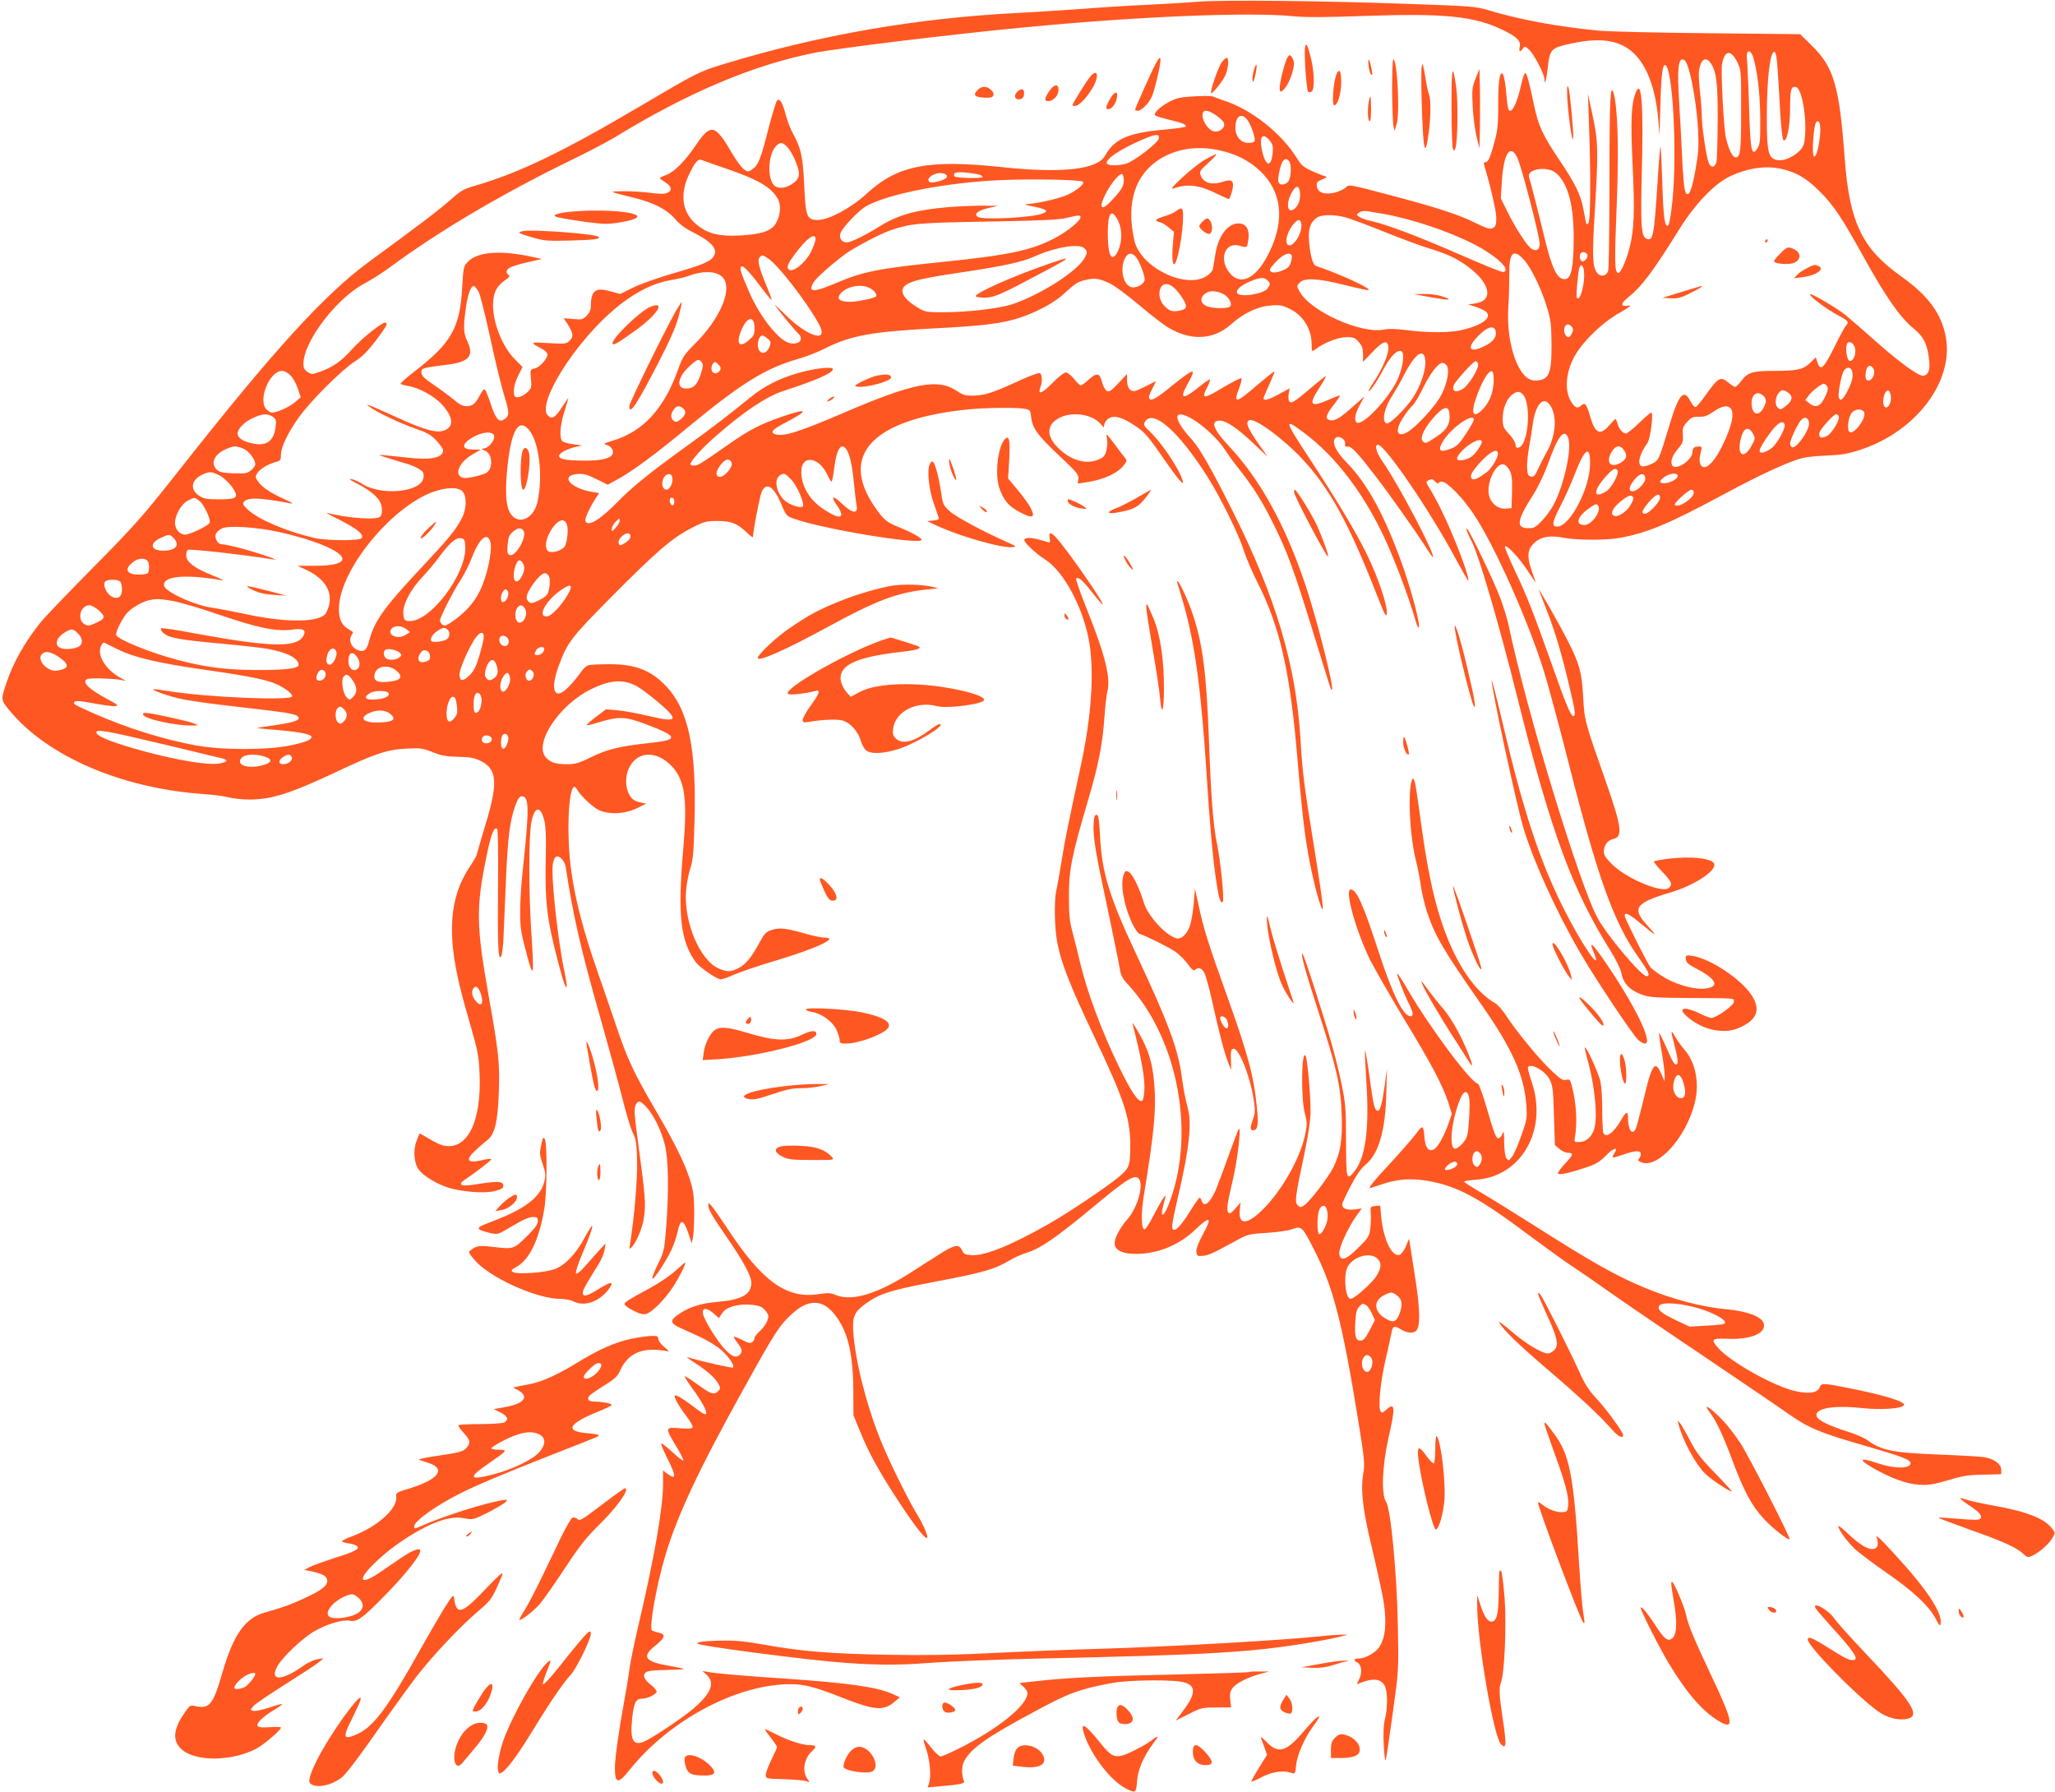 <?xml version="1.0" standalone="no"?>
<!DOCTYPE svg PUBLIC "-//W3C//DTD SVG 20010904//EN"
 "http://www.w3.org/TR/2001/REC-SVG-20010904/DTD/svg10.dtd">
<svg version="1.0" xmlns="http://www.w3.org/2000/svg"
 width="1280pt" height="1116pt" viewBox="0 0 1280 1116"
 preserveAspectRatio="xMidYMid meet">
<g transform="translate(0,1116) scale(0.1,-0.1)"
fill="#ff5722" stroke="none">
<path d="M7475 11150 c-60 -5 -209 -14 -330 -20 -121 -5 -301 -17 -400 -25
-99 -7 -277 -19 -395 -25 -638 -32 -1239 -136 -1835 -317 -159 -48 -171 -54
-525 -263 -481 -284 -757 -417 -1025 -495 -78 -22 -94 -32 -158 -89 -69 -61
-200 -161 -508 -386 -278 -204 -595 -551 -1196 -1315 -214 -271 -264 -328
-523 -590 -157 -159 -304 -312 -326 -340 -94 -116 -172 -252 -211 -370 -39
-114 -39 -113 16 -180 235 -286 700 -486 1211 -521 52 -3 120 -12 151 -20 31
-8 91 -14 132 -14 138 0 255 37 542 172 241 114 316 139 435 145 87 5 101 3
163 -21 53 -22 86 -28 160 -30 73 -1 102 -7 140 -25 105 -51 111 -139 27 -410
-27 -91 -50 -169 -50 -174 0 -5 -21 -41 -46 -79 -124 -186 -141 -415 -57 -753
13 -55 45 -170 70 -255 38 -133 46 -172 50 -275 14 -302 -77 -483 -225 -450
-17 3 -56 22 -87 41 -32 19 -59 34 -60 34 -2 0 -11 -20 -20 -45 -23 -59 -17
-140 14 -181 26 -36 107 -86 176 -109 83 -28 230 -40 295 -24 44 11 55 18 55
34 0 27 -33 30 -152 11 -69 -11 -100 -13 -108 -5 -7 8 -3 16 15 27 73 50 170
124 170 131 0 5 -25 3 -56 -5 -95 -22 -109 0 -41 62 23 22 56 50 74 64 45 36
63 111 70 296 7 178 -1 251 -62 594 -79 445 -81 555 -15 875 28 139 48 190 67
171 5 -4 7 -168 5 -364 -3 -366 1 -462 20 -428 5 10 12 61 14 114 2 54 9 212
15 352 11 268 25 383 60 475 15 41 25 55 40 55 46 0 46 -79 4 -470 -8 -74 -15
-186 -15 -248 0 -100 5 -131 38 -255 46 -175 50 -157 31 133 -16 239 -16 589
0 675 20 105 58 111 82 12 8 -33 11 -103 9 -192 -7 -309 3 -405 75 -683 34
-131 54 -187 55 -150 0 9 -6 47 -14 85 -43 203 -86 605 -72 675 3 20 13 39 21
42 22 8 53 -27 59 -66 44 -294 95 -518 218 -947 49 -174 110 -394 134 -490 24
-96 54 -195 67 -220 19 -39 23 -66 25 -174 3 -112 -17 -351 -44 -517 -5 -31
-4 -33 9 -20 31 32 69 121 78 187 12 82 8 139 -33 440 -26 188 -30 236 -20
257 15 34 28 33 66 -7 46 -49 94 -145 116 -233 24 -91 27 -289 9 -523 -11
-139 -14 -150 -51 -224 -21 -43 -37 -84 -35 -90 5 -15 81 99 118 176 16 34 35
88 41 120 16 77 36 73 65 -13 l21 -64 9 39 c4 22 7 94 7 160 -1 102 -6 133
-29 205 -34 104 -94 224 -220 440 -129 221 -166 302 -235 504 -32 94 -87 257
-124 361 -82 237 -131 425 -156 597 -38 255 -16 609 32 524 22 -39 93 -108
133 -129 62 -32 163 -29 240 8 l60 29 -32 7 c-18 3 -40 12 -49 19 -47 40 -58
133 -24 201 52 101 169 105 262 9 84 -87 101 -205 74 -515 -36 -414 -18 -578
78 -708 25 -34 131 -107 156 -107 9 0 46 13 82 29 35 16 155 57 267 90 252 76
389 141 298 141 -19 0 -74 11 -122 25 -118 34 -162 39 -210 22 -34 -11 -45
-23 -75 -79 -49 -91 -85 -135 -130 -158 -48 -25 -73 -25 -126 -1 -116 53 -215
289 -201 480 3 42 15 105 26 140 18 55 22 99 27 305 12 446 -38 683 -174 829
-96 102 -192 140 -357 140 -60 0 -120 -3 -131 -7 -12 -3 -33 -23 -47 -44 -13
-20 -45 -59 -70 -85 -90 -97 -125 -34 -68 123 54 148 78 179 335 438 273 275
374 363 495 424 77 40 90 43 160 43 86 0 123 -15 184 -73 20 -20 37 -32 37
-27 0 36 41 247 53 278 29 69 77 40 126 -79 28 -67 31 -69 82 -87 192 -66 789
-163 789 -129 0 13 -69 50 -152 83 -64 25 -88 46 -141 124 -222 324 -8 545
583 605 107 11 296 13 351 4 34 -6 37 -9 41 -48 9 -74 37 -113 170 -239 116
-109 129 -125 125 -150 l-4 -29 46 7 c112 15 204 57 244 111 18 24 18 25 0 48
-10 12 -40 51 -66 87 -48 62 -49 63 -42 28 4 -20 2 -54 -4 -76 -10 -35 -17
-43 -56 -58 -76 -29 -169 0 -246 77 -75 75 -70 146 13 187 81 39 200 21 253
-39 l20 -22 5 24 c3 12 17 28 31 35 35 17 83 2 159 -49 62 -41 80 -62 205
-243 33 -47 68 -94 79 -103 18 -16 18 -16 11 8 -20 70 -133 237 -204 303 -34
31 -39 41 -31 57 47 89 211 -54 395 -346 78 -124 191 -353 222 -452 14 -45 54
-139 89 -207 132 -261 196 -537 239 -1020 30 -351 46 -501 66 -620 21 -132 60
-298 83 -360 14 -37 15 -38 15 -12 1 16 -23 180 -53 365 -65 401 -73 467 -86
682 -28 458 -152 877 -421 1414 -131 262 -207 395 -254 447 -123 133 -122 200
2 129 69 -40 164 -129 204 -193 18 -28 60 -86 93 -127 80 -101 139 -194 201
-320 95 -190 130 -285 261 -710 110 -357 105 -342 111 -336 13 13 -93 434
-162 641 -125 377 -283 666 -481 877 -98 105 -117 158 -56 158 41 0 114 -50
217 -149 49 -47 84 -79 78 -71 -120 164 -143 211 -110 223 35 13 210 -115 326
-239 173 -185 291 -400 467 -849 53 -134 59 -146 62 -113 4 49 -55 223 -123
363 -67 138 -184 333 -353 591 -167 253 -169 266 -34 164 187 -141 355 -358
486 -630 67 -140 157 -377 203 -535 12 -41 18 -53 21 -38 5 33 -51 239 -106
393 -112 309 -216 499 -346 631 -66 68 -93 126 -68 151 19 19 64 -7 60 -35 -2
-17 1 -21 17 -19 23 3 62 -39 176 -188 81 -105 240 -330 303 -427 25 -40 48
-73 50 -73 25 0 -214 456 -311 593 -40 57 -54 107 -30 107 43 0 329 -419 482
-707 43 -79 79 -142 81 -140 7 7 -34 130 -86 255 -51 125 -109 245 -155 319
-25 41 -25 42 -5 53 16 8 24 6 40 -10 11 -11 20 -15 20 -10 0 6 9 10 21 10 32
0 132 -102 199 -204 130 -195 339 -664 436 -975 25 -80 97 -346 159 -591 177
-698 278 -977 428 -1189 67 -94 79 -121 53 -121 -32 0 -240 245 -304 360 -110
196 -449 1309 -555 1825 -8 39 -32 115 -52 170 -36 97 -186 410 -206 430 -13
12 2 -29 30 -82 44 -88 167 -507 281 -963 213 -851 342 -1201 588 -1593 33
-54 58 -107 63 -135 11 -59 56 -104 131 -129 44 -15 91 -18 288 -19 304 -2
280 0 280 -24 0 -22 -109 -100 -141 -100 -9 0 -40 11 -67 25 -102 51 -150 39
-79 -21 96 -81 227 -108 322 -65 111 50 134 113 74 204 -66 100 -255 225 -366
243 -38 6 -43 4 -43 -12 0 -29 10 -38 77 -73 122 -65 135 -113 31 -119 -71 -4
-186 32 -261 82 -30 20 -60 43 -66 50 -19 23 -161 306 -161 321 0 27 25 15
103 -50 43 -36 81 -65 84 -65 3 0 -15 22 -41 50 -105 112 -83 145 135 210 147
43 286 132 277 177 -7 37 -145 53 -297 33 -41 -6 -76 -12 -79 -15 -3 -3 20
-32 51 -64 60 -63 67 -80 41 -102 -41 -34 -258 56 -350 145 -41 40 -54 59 -54
82 0 40 24 71 60 79 59 13 51 75 -47 355 -133 378 -134 382 -142 530 -8 151
-23 206 -96 349 -49 97 -191 347 -180 316 5 -11 27 -70 51 -131 52 -132 93
-274 140 -473 37 -157 40 -181 23 -181 -14 0 -47 76 -124 296 -125 353 -167
459 -238 607 -38 81 -67 150 -63 154 11 11 86 -68 138 -147 27 -41 51 -76 53
-78 2 -2 -8 26 -21 63 -34 95 -32 139 9 180 42 42 102 53 190 35 79 -15 262
-16 347 0 172 31 309 89 654 275 231 124 399 201 486 223 25 6 95 13 155 15
90 4 128 11 207 37 344 114 578 425 528 700 -26 145 -110 260 -280 380 -242
172 -321 337 -350 735 -33 448 -67 566 -205 701 l-72 71 -569 6 c-313 3 -621
10 -684 16 -256 24 -496 69 -688 127 -79 24 -106 26 -510 40 -516 19 -1137 25
-1287 14z m580 -91 c80 -8 204 -7 455 2 485 17 672 -2 845 -85 92 -44 119 -70
111 -107 -6 -33 1 -37 20 -11 12 16 14 15 39 -8 30 -28 95 -153 95 -183 0 -45
13 -4 20 67 14 122 19 127 147 155 195 42 319 19 406 -78 74 -82 121 -220 136
-398 l8 -98 3 120 c5 227 13 320 30 320 48 0 78 -538 47 -848 -8 -76 -19 -143
-25 -149 -22 -22 -32 43 -38 267 -4 124 -9 223 -11 221 -3 -2 -11 -98 -18
-213 -23 -349 -28 -375 -69 -360 -33 13 -38 82 -30 402 12 427 -1 601 -37 509
-29 -73 -33 -169 -20 -451 14 -296 10 -403 -20 -520 -19 -75 -54 -153 -68
-153 -25 0 -26 53 -9 478 11 297 4 548 -20 637 -22 79 -27 -28 -27 -540 0
-297 -4 -550 -8 -562 -12 -33 -47 -40 -68 -14 -30 37 -33 106 -15 391 22 370
21 427 -14 590 l-29 135 7 -205 c11 -328 9 -587 -5 -601 -9 -9 -13 -7 -16 12
-3 13 -10 51 -16 83 -14 80 -53 159 -146 296 -107 160 -133 216 -160 345 -30
143 -43 193 -54 200 -5 3 -17 -30 -26 -73 -21 -95 -49 -162 -69 -162 -11 0
-16 19 -21 78 -9 105 -18 153 -30 155 -16 3 -24 -70 -23 -208 0 -103 -4 -147
-21 -210 -28 -106 -41 -135 -58 -135 -9 0 -12 -6 -9 -17 40 -132 76 -289 76
-330 0 -43 -4 -54 -21 -63 -17 -10 -36 -4 -112 33 -111 54 -235 94 -549 177
-235 62 -236 62 -256 42 -11 -11 -42 -25 -70 -32 -64 -15 -105 1 -110 41 -3
22 3 29 35 42 21 9 32 16 26 16 -7 1 -44 15 -83 32 -58 26 -75 39 -98 78 -101
163 -286 309 -462 366 -30 10 -59 21 -65 24 -5 4 -57 4 -115 1 -90 -5 -113
-11 -157 -34 -61 -33 -101 -72 -87 -85 5 -5 43 -16 84 -26 85 -20 116 -33 104
-44 -5 -4 -67 -13 -139 -19 -218 -20 -305 -58 -362 -162 -48 -86 -269 -111
-641 -71 -458 49 -650 12 -840 -162 -98 -91 -239 -167 -307 -167 -70 0 -77 19
-86 219 -8 175 -20 232 -72 323 -13 24 -32 73 -42 110 -20 78 -38 108 -55 92
-6 -6 -31 -88 -55 -181 -47 -186 -63 -224 -101 -249 -24 -16 -27 -16 -52 3
-15 11 -49 58 -77 106 -102 175 -129 180 -224 38 -67 -98 -132 -163 -184 -182
-21 -7 -37 -15 -37 -19 1 -3 15 -14 33 -25 41 -26 46 -51 14 -66 -18 -8 -47
-8 -108 0 -45 6 -121 11 -168 10 -94 -1 -94 -1 64 -40 126 -31 209 -73 259
-132 27 -32 64 -60 111 -83 119 -60 159 -106 130 -151 -22 -33 -69 -53 -260
-108 -88 -26 -197 -64 -241 -86 l-81 -40 -62 17 c-94 26 -121 4 -121 -98 0
-18 -10 -39 -26 -55 -23 -23 -31 -25 -84 -20 l-59 5 24 -36 c36 -58 39 -78 14
-103 -21 -21 -28 -22 -133 -16 -116 7 -118 6 -44 -34 21 -10 38 -27 38 -36 0
-27 -48 -81 -79 -88 -29 -6 -29 -7 -24 -64 5 -52 3 -60 -18 -80 -28 -27 -59
-40 -76 -34 -22 9 -14 78 15 134 l27 53 -46 46 c-85 85 -147 249 -137 364 5
62 26 98 76 132 27 19 30 24 17 34 -10 9 -12 17 -5 30 9 16 58 32 175 58 l40
9 -55 12 c-199 44 -345 34 -405 -29 -28 -29 -29 -35 -36 -159 -14 -252 -67
-347 -295 -523 -51 -39 -91 -75 -89 -79 3 -3 24 -9 47 -13 69 -11 165 -64 214
-119 67 -75 72 -133 14 -157 -47 -20 -125 1 -295 79 -82 38 -159 71 -170 75
l-20 6 20 -16 c37 -29 192 -103 281 -133 73 -25 97 -38 132 -75 23 -25 42 -52
42 -60 0 -47 -74 -63 -217 -47 -216 23 -208 24 -123 -3 41 -13 93 -29 115 -35
22 -6 55 -20 73 -31 28 -17 33 -25 30 -53 -9 -94 -268 -119 -388 -37 -24 16
-70 32 -70 24 0 -2 21 -15 48 -28 64 -33 112 -70 134 -103 20 -32 24 -83 6
-101 -23 -23 -207 -9 -333 24 -11 3 25 -17 80 -44 111 -56 157 -94 136 -115
-16 -16 -218 -15 -291 2 -177 41 -352 116 -418 178 -28 27 -32 36 -23 47 25
30 97 27 296 -10 17 -3 -5 10 -48 29 -86 39 -139 75 -163 113 -15 22 -15 26 0
49 17 26 71 57 119 69 23 6 27 11 27 44 0 47 42 135 111 232 69 98 267 296
348 348 48 30 81 64 133 132 69 92 78 110 56 110 -23 0 -148 -101 -206 -166
-62 -71 -122 -113 -200 -140 -47 -17 -51 -17 -76 -1 -20 13 -26 26 -26 52 0
137 207 409 380 499 41 22 116 69 165 106 307 226 701 458 1134 668 97 47 214
109 261 137 452 277 856 448 1238 525 150 30 864 117 1307 159 716 69 1404 97
1680 70z m2864 -251 c27 -87 44 -231 45 -383 1 -142 -1 -164 -18 -190 -34 -52
-43 -16 -50 212 -3 115 -9 250 -12 301 -6 79 -4 92 9 92 9 0 20 -14 26 -32z
m153 -74 c4 -54 11 -175 16 -267 5 -93 14 -173 20 -179 20 -20 42 80 42 196 0
118 6 140 36 134 42 -8 75 -236 51 -350 -12 -57 -113 -119 -172 -104 -51 13
-60 52 -60 266 0 240 21 416 48 407 8 -2 15 -42 19 -103z m-252 41 c25 -49 25
-54 25 -295 0 -261 -4 -300 -34 -300 -20 0 -43 46 -61 123 -14 62 -32 410 -24
457 16 88 54 94 94 15z m-305 -34 c27 -82 55 -259 62 -392 5 -105 2 -145 -17
-250 -22 -124 -41 -169 -60 -140 -10 17 -17 96 -25 271 -3 69 -10 201 -16 293
-12 195 -7 267 21 267 13 0 23 -14 35 -49z m141 25 c36 -55 44 -124 43 -361
-1 -126 -4 -241 -8 -255 -11 -38 -37 -37 -50 2 -15 46 -41 223 -41 282 0 27
-5 100 -12 162 -9 88 -9 122 1 153 14 48 41 55 67 17z m-3083 -323 c52 -36 64
-59 41 -84 -20 -22 -53 -25 -76 -6 -27 22 -48 61 -48 89 0 37 30 37 83 1z
m196 -29 c23 -29 54 -121 45 -135 -3 -5 -20 -9 -38 -9 -47 0 -81 39 -81 94 0
73 37 97 74 50z m3567 -98 c-8 -83 -25 -138 -38 -130 -14 9 -2 192 14 212 20
23 31 -15 24 -82z m-4118 -18 c-4 -28 -155 -144 -206 -158 -48 -13 -109 -13
-117 1 -16 25 88 94 234 155 73 30 93 31 89 2z m692 -15 c18 -23 21 -37 17
-76 -9 -95 -46 -84 -67 20 -18 84 6 111 50 56z m-3012 -33 c26 -25 55 -79 72
-136 15 -50 4 -76 -43 -104 -46 -28 -93 -26 -113 5 -36 55 -26 185 18 233 26
27 38 28 66 2z m2692 -25 c106 -22 191 -65 259 -130 133 -127 155 -300 61
-498 -75 -160 -170 -218 -240 -149 -83 84 -47 210 52 181 47 -13 46 -13 53 35
10 62 -10 100 -53 104 -70 7 -133 -73 -152 -191 -6 -40 -14 -82 -16 -94 -2
-12 -21 -32 -41 -44 -131 -81 -409 57 -447 222 -56 244 8 427 182 522 98 53
216 68 342 42z m1860 -45 c25 -49 140 -490 140 -537 0 -38 -18 -50 -48 -34
-27 14 -101 127 -152 231 l-42 85 6 95 c10 182 51 249 96 160z m-4936 -67
c211 -72 294 -121 333 -196 20 -39 13 -104 -16 -151 -29 -46 -91 -66 -227 -73
-120 -6 -190 10 -255 60 -101 76 -120 197 -52 331 33 67 53 88 72 80 9 -4 74
-27 145 -51z m3514 45 c18 -18 15 -108 -5 -130 -20 -22 -52 -23 -60 -2 -7 19
13 112 28 131 14 16 22 16 37 1z m3064 -49 c93 -20 158 -57 239 -138 91 -90
140 -164 284 -424 131 -236 221 -365 303 -432 67 -55 88 -100 99 -206 6 -56
-9 -89 -41 -89 -30 0 -147 85 -288 210 -83 74 -172 151 -197 171 -58 45 -209
134 -217 126 -9 -9 105 -94 173 -130 64 -33 73 -44 51 -65 -7 -7 -40 -67 -73
-135 -65 -131 -85 -150 -104 -96 l-11 33 -33 -32 c-45 -44 -81 -52 -225 -52
-138 0 -164 -8 -208 -65 -14 -19 -31 -35 -36 -35 -6 0 -23 11 -40 25 -52 44
-64 37 -153 -88 -22 -31 -46 -59 -52 -62 -8 -2 -22 13 -33 35 -41 81 -73 46
-129 -140 -71 -234 -68 -227 -115 -250 -24 -11 -51 -18 -60 -14 -30 12 -15 75
35 144 19 26 40 190 24 190 -5 0 -39 -29 -76 -65 -37 -36 -74 -65 -81 -65 -20
0 -45 29 -53 63 -4 15 -10 27 -13 27 -3 0 -20 -18 -39 -40 -56 -65 -88 -50
-118 55 -23 79 -32 91 -56 69 -25 -23 -44 -12 -70 37 -32 64 -25 163 20 254
46 95 174 222 291 288 63 36 77 47 53 43 -48 -8 -51 12 -7 47 91 74 153 155
325 431 95 153 216 279 309 325 110 53 223 71 322 50z m-1396 -30 c73 -68 107
-201 106 -409 -1 -172 -15 -243 -50 -248 -51 -7 -83 57 -132 258 -30 126 -81
327 -96 377 -15 53 120 71 172 22z m-3799 -22 c-6 -19 -95 -43 -109 -29 -16
16 6 40 46 51 34 9 70 -3 63 -22z m196 17 c15 -3 27 -10 27 -16 0 -11 -164 -8
-175 4 -4 4 -4 12 0 18 7 11 72 9 148 -6z m907 -38 c0 -35 -18 -65 -79 -128
-64 -69 -80 -42 -31 51 36 67 86 125 100 116 5 -3 10 -21 10 -39z m-255 -8
c15 -14 -50 -65 -115 -89 -59 -22 -181 -48 -233 -50 -20 -1 -7 -6 37 -15 84
-16 101 -29 60 -44 -66 -26 -371 -41 -403 -21 -27 17 -2 39 61 54 l63 15 -95
1 c-52 0 -147 -4 -211 -9 -198 -16 -314 -48 -425 -117 -93 -58 -184 -103 -209
-103 -30 0 -49 24 -41 54 8 34 110 141 160 171 135 77 498 148 835 163 195 9
503 3 516 -10z m1353 -74 c2 -42 -13 -81 -40 -98 -44 -27 -48 46 -8 112 26 42
44 37 48 -14z m512 -125 c172 -29 411 -108 573 -191 111 -57 204 -134 194
-161 -6 -16 -12 -15 -69 7 -35 13 -153 63 -263 111 -212 93 -416 169 -499 187
-28 5 -62 17 -75 25 -24 15 -24 16 -6 29 11 8 32 12 50 9 16 -3 59 -10 95 -16z
m-1645 -45 c25 -51 25 -127 1 -182 -39 -85 -66 -41 -66 107 0 129 24 157 65
75z m-235 22 c0 -20 -74 -81 -145 -121 -149 -82 -290 -113 -701 -155 -410 -42
-504 -60 -672 -131 -147 -63 -184 -62 -143 4 18 29 117 117 201 178 52 38 218
125 275 144 131 44 167 47 610 55 326 6 444 11 490 23 79 19 85 19 85 3z
m1658 -2 c32 -9 138 -49 237 -89 99 -40 221 -85 270 -100 121 -37 179 -64 250
-117 139 -103 160 -211 44 -228 l-44 -6 52 -17 c28 -10 57 -24 63 -32 30 -36
-25 -78 -147 -109 -73 -19 -219 -20 -353 -2 -61 8 -109 9 -135 4 -141 -32
-463 112 -530 236 -19 34 -19 36 0 55 28 32 114 28 280 -14 76 -19 144 -34
149 -32 23 8 -181 102 -326 150 -21 7 -36 60 -44 152 -7 78 7 120 48 149 29
21 114 21 186 0z m-284 -31 c15 -49 -42 -152 -78 -140 -29 10 -9 88 35 136 24
26 36 27 43 4z m-3024 -103 c0 -11 -14 -48 -30 -81 -34 -67 -111 -129 -136
-108 -17 14 -9 33 36 95 75 101 130 140 130 94z m1674 -56 c21 -20 20 -30 -3
-68 -52 -83 -276 -224 -443 -280 -84 -28 -282 -51 -438 -51 -97 0 -109 2 -152
28 -94 57 -122 109 -75 142 37 27 112 44 356 80 258 39 365 62 450 100 130 57
274 80 305 49z m3133 -40 c7 -19 -20 -49 -36 -40 -12 8 -15 39 -4 49 12 12 33
7 40 -9z m-2813 -13 c20 -22 56 -112 56 -141 0 -24 -37 -50 -72 -50 -54 0 -85
99 -55 173 18 42 44 48 71 18z m971 9 c4 -6 1 -26 -5 -45 -9 -27 -20 -37 -55
-51 -45 -17 -75 -14 -75 7 0 6 20 31 44 55 42 42 78 55 91 34z m1448 -29 c45
-50 108 -180 143 -296 24 -78 27 -108 28 -230 1 -187 -16 -225 -105 -225 -99
0 -179 225 -164 459 4 58 6 148 6 199 -2 140 25 167 92 93z m-4708 9 c62 -41
238 -268 315 -407 67 -122 -64 -86 -211 59 -40 40 -69 66 -63 58 35 -49 125
-158 143 -174 43 -39 10 -78 -54 -62 -66 17 -184 167 -248 316 -57 130 -65
160 -44 160 15 0 53 -43 136 -153 24 -32 45 -56 47 -54 2 2 -12 40 -31 85 -47
113 -59 160 -44 178 15 18 18 18 54 -6z m5082 -91 c4 -57 -18 -151 -36 -157
-12 -4 -13 10 -8 79 4 46 10 94 13 107 10 36 29 20 31 -29z m-5368 -24 c69
-68 -10 -258 -174 -420 -62 -62 -74 -80 -99 -150 -89 -252 -221 -395 -416
-452 -52 -15 -54 -17 -28 -25 28 -10 44 -39 32 -59 -16 -26 -75 -39 -176 -38
-110 1 -149 8 -155 26 -6 16 38 43 94 57 l48 12 -54 7 c-29 3 -59 12 -67 18
-21 18 -17 95 11 184 14 44 25 82 25 85 0 3 -18 -23 -40 -57 -41 -65 -65 -78
-90 -48 -51 62 92 324 295 542 158 169 318 271 467 297 46 8 97 20 113 26 91
35 176 33 214 -5z m2417 -42 c28 -13 107 -73 177 -131 69 -59 151 -122 182
-141 142 -86 283 -79 393 19 77 69 165 111 246 117 57 5 72 2 120 -21 85 -42
136 -126 136 -223 0 -45 0 -45 23 -29 57 43 143 76 194 76 45 0 54 -4 77 -31
20 -23 26 -42 26 -77 l0 -46 60 63 c64 67 93 76 98 30 4 -38 -33 -129 -90
-216 -36 -55 -43 -71 -24 -53 15 13 48 64 74 113 49 94 92 140 119 130 26 -10
11 -109 -27 -187 -57 -115 -208 -274 -246 -259 -22 8 -16 54 16 111 l29 53
-60 -53 c-88 -79 -120 -99 -149 -96 -39 5 -35 29 15 93 25 32 43 60 41 62 -1
2 -27 -8 -57 -21 -126 -57 -143 -42 -74 64 26 39 45 73 43 76 -3 2 -43 -30
-91 -71 -103 -88 -126 -102 -137 -84 -5 7 -6 28 -3 46 l6 34 -65 -35 c-63 -35
-98 -45 -98 -27 0 4 16 43 36 86 19 42 34 79 32 81 -3 2 -51 -37 -109 -86
-133 -115 -149 -117 -109 -13 11 29 16 54 12 57 -5 3 -53 -22 -108 -54 -130
-79 -144 -78 -103 1 11 23 18 43 16 46 -3 2 -30 -16 -61 -41 -108 -88 -133
-85 -81 8 61 109 48 108 -93 -5 -99 -81 -128 -97 -142 -83 -7 7 -2 26 15 58
14 26 25 49 25 51 0 1 -24 -10 -52 -25 -29 -15 -63 -31 -74 -34 -32 -10 -54
18 -54 65 l0 40 -54 -58 c-46 -49 -57 -56 -73 -47 -10 6 -23 31 -29 55 -14 56
-32 60 -82 15 -22 -20 -44 -36 -50 -36 -6 0 -25 18 -42 40 -18 22 -40 40 -51
40 -11 0 -49 -29 -84 -66 -65 -66 -93 -76 -75 -28 14 37 12 84 -4 90 -8 3 -68
-19 -134 -50 -161 -74 -207 -88 -277 -90 -52 -1 -67 3 -108 31 -117 77 -267
48 -697 -136 -281 -121 -379 -152 -430 -136 -36 12 -21 29 65 74 149 78 138
92 -26 35 -138 -48 -203 -82 -334 -174 -169 -118 -188 -130 -212 -130 -13 0
-23 4 -23 8 0 20 75 103 160 177 175 153 317 247 420 280 197 64 300 108 308
134 7 21 -113 8 -222 -24 -114 -33 -208 -81 -292 -150 -144 -117 -234 -186
-399 -305 -223 -161 -338 -253 -429 -347 -111 -113 -185 -157 -200 -118 -5 14
29 88 68 147 l18 27 -39 6 c-143 23 -209 105 -92 113 35 2 60 -5 114 -32 l70
-35 68 37 c82 44 236 158 425 315 339 280 487 372 692 431 47 13 122 42 165
64 166 83 291 106 690 127 296 15 423 31 530 67 99 33 204 89 259 137 89 80
95 84 143 96 58 16 92 11 159 -22z m978 21 c20 -19 20 -24 1 -51 -17 -24 -102
-46 -157 -41 -68 6 -29 58 71 94 48 17 67 17 85 -2z m-570 -57 c17 -18 40 -50
51 -70 23 -44 15 -56 -42 -64 -32 -4 -45 0 -71 22 -36 30 -51 83 -33 121 16
36 56 32 95 -9z m-4341 -19 c9 -19 42 -149 72 -289 30 -140 69 -300 87 -357
33 -107 32 -123 -5 -146 -29 -18 -49 5 -79 94 -15 46 -32 88 -37 93 -6 6 -17
-6 -30 -31 -29 -56 -47 -72 -85 -72 -23 0 -45 11 -76 38 -24 20 -80 62 -124
92 -65 44 -81 60 -81 80 0 28 4 29 165 49 132 17 164 55 121 145 -24 48 -26
90 -10 203 12 90 33 146 51 141 7 -2 21 -20 31 -40z m2436 27 c27 -13 47 -42
37 -52 -11 -11 -117 -33 -162 -33 -65 0 -86 19 -58 52 41 46 128 62 183 33z
m2208 -41 c34 -22 51 -63 32 -75 -19 -12 -99 -11 -137 2 -53 18 -51 67 3 90
25 11 72 3 102 -17z m-2927 -209 c0 -37 -5 -48 -36 -74 -57 -50 -80 -25 -50
53 36 95 86 106 86 21z m5090 10 c10 -12 10 -21 2 -40 -7 -14 -16 -25 -21 -25
-18 0 -33 30 -27 55 7 28 27 33 46 10z m-475 -24 c11 -36 -12 -70 -69 -97 -95
-47 -115 -12 -36 66 53 54 94 66 105 31z m-4534 -50 c20 -16 22 -23 14 -46
-14 -38 -39 -53 -59 -36 -28 23 -16 101 15 101 4 0 17 -9 30 -19z m6772 -54
c12 -36 -8 -89 -32 -85 -17 3 -28 75 -17 105 9 23 38 11 49 -20z m-2675 -85
c4 -57 -29 -155 -77 -229 -43 -66 -145 -167 -164 -160 -33 10 -15 98 36 174
17 27 50 83 71 125 71 139 128 177 134 90z m-4508 -8 c11 -12 10 -25 -4 -70
-22 -70 -46 -94 -91 -94 -67 0 -55 72 24 143 46 41 53 44 71 21z m114 -52
c-16 -25 -48 -22 -52 6 -2 13 2 30 9 38 11 13 15 13 33 -6 16 -16 18 -24 10
-38z m4722 43 c10 -26 -59 -138 -99 -160 -41 -23 -64 -12 -52 25 8 24 122 150
136 150 6 0 12 -7 15 -15z m-196 -10 c21 -25 6 -108 -31 -182 -36 -72 -162
-208 -219 -238 -41 -21 -62 -7 -50 35 9 33 58 106 88 134 12 10 41 59 66 110
43 89 95 156 121 156 7 0 18 -7 25 -15z m2660 -24 c13 -26 -7 -71 -32 -71 -13
0 -18 8 -18 29 0 59 28 82 50 42z m-136 -7 c12 -31 5 -66 -24 -124 -31 -61
-46 -73 -57 -45 -6 18 13 125 29 161 13 27 43 32 52 8z m-9725 -32 c15 -15 36
-52 46 -82 l18 -54 -37 -32 c-35 -30 -111 -64 -143 -64 -7 0 -22 9 -33 20 -56
56 18 240 97 240 14 0 37 -12 52 -28z m7495 -28 c-2 -75 -22 -131 -61 -175
-61 -68 -85 -44 -52 53 36 108 80 183 103 175 6 -2 10 -26 10 -53z m2075 -38
c9 -11 8 -23 -4 -52 -31 -74 -62 -91 -106 -55 l-24 19 21 29 c20 27 79 73 94
73 4 0 13 -6 19 -14z m-241 -42 c30 -21 28 -48 -9 -78 -35 -29 -40 -31 -57
-14 -17 17 -15 59 4 86 18 26 32 28 62 6z m640 -25 c3 -37 -18 -76 -36 -65
-26 16 -6 112 21 103 7 -2 13 -19 15 -38z m-2294 16 c57 -57 36 -322 -26 -333
-13 -3 -18 3 -18 19 0 12 -18 41 -40 65 -37 40 -40 48 -40 99 0 62 26 124 62
149 28 20 42 20 62 1z m1500 -11 c20 -19 20 -37 1 -73 -30 -60 -75 -43 -75 29
0 56 39 79 74 44z m-1328 -59 c47 -72 34 -199 -30 -305 -8 -14 -27 -51 -42
-83 -21 -48 -30 -58 -47 -55 -19 3 -22 11 -25 52 -2 26 4 85 12 130 8 44 18
104 21 131 16 134 68 195 111 130z m-5402 -18 c24 -17 17 -45 -16 -70 -22 -17
-30 -18 -43 -7 -19 16 -19 40 1 68 17 25 33 28 58 9z m6524 1 c28 -28 10 -113
-51 -236 -40 -81 -83 -132 -112 -132 -24 0 -35 33 -25 76 13 55 13 56 -17 52
-23 -2 -29 -8 -31 -35 -5 -55 -112 -120 -128 -78 -10 24 3 57 38 100 29 34 33
45 30 86 -3 40 0 51 26 80 26 29 36 34 73 33 34 -1 54 6 92 32 51 35 85 42
105 22z m-1750 -33 c7 -62 -14 -101 -79 -144 -69 -46 -72 -47 -89 -26 -17 21
18 90 80 156 54 58 83 63 88 14z m2581 11 c24 -29 -58 -145 -88 -127 -19 12
-9 96 14 121 21 23 58 26 74 6z m-9910 -32 c20 -14 23 -23 18 -60 -10 -91 -56
-125 -144 -106 -60 12 -93 35 -93 62 0 29 41 71 94 96 60 28 93 30 125 8z
m9754 4 c8 -24 -42 -107 -74 -124 -36 -18 -55 -8 -45 24 8 25 88 112 103 112
6 0 13 -6 16 -12z m-2273 -22 c0 -7 -22 -47 -49 -88 -39 -60 -57 -78 -90 -91
-75 -30 -90 -15 -50 49 50 81 189 177 189 130z m2088 -19 c5 -45 -82 -168
-107 -152 -6 3 -11 14 -11 23 0 22 47 122 68 145 22 25 46 17 50 -16z m-153
-7 c13 -20 -46 -128 -84 -154 -40 -28 -71 -34 -71 -13 0 17 49 93 89 140 33
37 54 46 66 27z m-7825 -32 c67 -72 94 -285 58 -453 -24 -113 -128 -151 -174
-64 -23 46 -28 127 -15 265 23 235 67 320 131 252z m7630 -31 c14 -26 13 -31
-11 -75 -46 -84 -90 -60 -68 37 17 77 49 92 79 38z m-7842 -13 c4 -26 -32 -72
-61 -77 -21 -3 -21 -4 5 -15 50 -21 50 -121 0 -141 -53 -20 -115 -32 -138 -27
-59 15 -26 97 60 146 l51 30 -48 0 c-61 0 -74 23 -31 57 63 50 156 66 162 27z
m6693 -22 c16 -79 -32 -288 -93 -404 -16 -31 -50 -77 -74 -102 -38 -40 -49
-46 -83 -46 -81 0 -74 48 30 210 32 51 68 127 95 201 45 127 77 182 102 177 9
-2 19 -18 23 -36z m-541 -15 c0 -8 -13 -32 -30 -55 -21 -29 -42 -45 -70 -53
-54 -16 -68 -2 -39 35 48 61 139 108 139 73z m-7715 -41 c35 -15 75 -67 75
-98 0 -9 -12 -26 -27 -38 -25 -19 -38 -21 -109 -18 -63 2 -87 7 -103 22 -41
38 -18 95 53 127 50 23 66 23 111 5z m3759 -8 c20 -32 36 -106 46 -218 5 -52
12 -109 15 -126 13 -61 -28 -53 -102 19 -48 46 -59 32 -18 -23 14 -19 25 -42
25 -53 0 -26 -36 -17 -105 28 -89 56 -143 144 -144 233 -2 112 111 100 164
-19 10 -21 21 -39 24 -39 4 0 12 41 18 91 15 116 44 157 77 107z m4840 0 c24
-34 19 -56 -16 -78 -66 -41 -100 0 -58 68 23 38 52 42 74 10z m-784 -23 c0
-29 -40 -94 -72 -118 -52 -38 -79 -50 -90 -39 -17 17 0 46 60 111 57 60 102
81 102 46z m574 -66 c-3 -156 -126 -389 -205 -389 -36 0 -31 28 20 127 28 54
67 141 87 193 65 169 100 193 98 69z m-5346 3 c4 -25 -46 -82 -73 -82 -36 0
-26 47 21 94 22 22 48 16 52 -12z m4845 -42 c14 -28 17 -55 15 -135 l-3 -100
-37 -3 c-49 -4 -96 37 -105 90 -12 78 44 193 91 186 12 -2 28 -17 39 -38z
m672 0 c12 -19 -37 -109 -70 -130 -87 -54 -83 7 7 103 36 38 52 45 63 27z
m-8710 -30 c42 -20 105 -94 105 -123 0 -22 -22 -27 -114 -27 -70 0 -88 4 -117
23 -59 40 -47 101 26 133 41 18 52 17 100 -6z m2823 -16 c5 -33 -16 -74 -37
-74 -22 0 -33 33 -21 65 15 38 53 44 58 9z m741 -12 c39 -41 87 -157 70 -168
-14 -8 -58 4 -96 27 -62 39 -90 142 -44 169 25 15 32 12 70 -28z m5319 10 c4
-27 -49 -82 -79 -82 -28 0 -23 30 12 73 34 41 62 45 67 9z m202 13 c0 -18 -50
-45 -85 -45 -29 0 -32 11 -7 32 34 30 92 38 92 13z m-7570 -95 c28 -28 27
-107 -1 -163 -39 -77 -77 -123 -249 -307 -241 -257 -299 -339 -331 -463 -14
-59 -37 -74 -79 -52 -34 18 -49 59 -31 87 7 11 11 21 9 22 -2 1 -15 10 -30 19
-45 28 -61 71 -56 146 18 239 332 617 588 708 83 29 153 30 180 3z m7670 -9
c0 -35 -97 -98 -118 -76 -9 9 85 95 104 95 8 0 14 -9 14 -19z m-393 -75 c-23
-42 -78 -79 -103 -69 -31 12 -5 58 59 104 31 22 43 26 54 18 11 -10 9 -19 -10
-53z m183 43 c0 -25 -70 -99 -94 -99 -26 0 -19 22 25 73 43 50 69 60 69 26z
m-9098 -19 c29 -22 72 -115 64 -136 -7 -18 -123 -74 -153 -74 -34 0 -63 34
-63 73 0 50 40 119 81 139 42 22 41 22 71 -2z m2958 -6 c0 -31 -23 -28 -28 4
-2 15 2 22 12 22 11 0 16 -9 16 -26z m5755 -25 c21 -33 -41 -119 -86 -119 -58
0 -46 50 23 100 45 33 54 35 63 19z m-6095 -93 c0 -8 -11 -28 -25 -43 -21 -24
-24 -26 -25 -9 0 11 10 30 22 43 25 27 28 28 28 9z m-329 -23 c10 -27 3 -105
-12 -134 -11 -21 -61 -42 -91 -37 -46 6 -32 96 26 166 34 39 63 42 77 5z
m-1787 -48 c66 -15 158 -40 205 -57 241 -84 246 -153 10 -152 l-106 0 56 -26
c133 -63 178 -163 122 -267 -32 -60 -238 -64 -491 -10 -91 19 -190 38 -220 42
-68 9 -190 54 -254 95 -37 24 -47 35 -44 53 7 51 150 60 363 22 17 -3 -11 11
-61 31 -112 44 -164 84 -164 124 0 16 4 32 10 35 12 8 340 -29 535 -60 47 -8
-100 43 -205 70 -52 14 -105 25 -117 25 -15 0 -27 9 -35 26 -14 30 -4 52 33
72 38 21 222 9 363 -23z m1516 10 c27 -32 -48 -166 -85 -152 -15 6 -17 16 -13
64 4 46 10 61 32 80 32 27 49 29 66 8z m664 -24 c10 -16 -3 -36 -34 -55 -27
-16 -31 -16 -36 -1 -12 30 54 82 70 56z m-2844 -21 c44 -44 16 -80 -63 -80
-80 0 -89 47 -15 80 53 24 54 24 78 0z m1976 -34 c10 -55 -24 -209 -66 -294
-38 -79 -96 -142 -182 -200 -31 -20 -41 -22 -53 -12 -8 7 -15 18 -15 24 0 20
78 174 125 247 25 38 59 105 75 148 48 124 101 164 116 87z m-158 -17 c11
-174 -224 -482 -355 -467 -25 3 -28 8 -31 45 -4 57 44 150 118 228 31 33 76
86 99 117 66 91 108 130 139 126 24 -3 27 -8 30 -49z m-1979 -93 c7 -8 11 -30
9 -48 -3 -31 -6 -33 -42 -36 -88 -7 -118 25 -66 70 33 31 80 37 99 14z m2342
-23 c8 -21 6 -36 -7 -65 -23 -50 -54 -53 -54 -4 0 45 19 96 36 96 8 0 19 -12
25 -27z m158 -72 c11 -19 5 -84 -10 -113 -5 -9 -29 -26 -54 -38 -37 -18 -48
-20 -60 -10 -8 7 -15 19 -15 27 0 41 83 153 114 153 8 0 20 -8 25 -19z m-2671
-33 c7 -7 12 -29 12 -50 0 -42 -22 -61 -56 -48 -43 17 -73 91 -41 103 23 10
73 7 85 -5z m2787 -84 c-42 -71 -103 -134 -131 -134 -57 0 -7 95 85 161 68 49
85 39 46 -27z m-370 17 c7 -23 -14 -61 -32 -61 -16 0 -17 34 -3 61 14 24 27
24 35 0z m-2084 -55 c42 -8 157 -42 255 -75 271 -93 384 -117 492 -102 61 9
81 -4 62 -39 -41 -76 -205 -72 -683 16 -108 21 -200 34 -203 31 -10 -10 17
-38 46 -49 45 -17 121 -28 340 -48 118 -11 242 -25 275 -31 122 -22 195 -59
195 -100 0 -24 -90 -34 -285 -32 -171 1 -311 20 -470 63 -168 44 -371 127
-381 154 -6 15 26 83 60 129 24 33 93 76 139 87 47 12 74 11 158 -4z m-464
-59 c42 -40 39 -51 -24 -79 -41 -18 -46 -18 -69 -4 -46 31 -22 116 33 116 13
0 40 -15 60 -33z m2655 8 c13 -29 -1 -72 -28 -82 -30 -11 -46 47 -24 88 15 26
38 24 52 -6z m-741 -124 l23 -18 -27 -17 c-48 -32 -120 -1 -88 38 18 22 64 20
92 -3z m257 -3 c16 -16 15 -43 -3 -58 -20 -16 -91 -25 -99 -12 -9 15 11 46 43
65 31 20 43 21 59 5z m-2303 -23 c34 -33 33 -72 -2 -86 -45 -17 -101 -15 -120
4 -22 22 -5 60 39 87 43 26 54 25 83 -5z m2528 -28 c-1 -15 -14 -66 -28 -114
-21 -68 -35 -95 -62 -121 -40 -37 -57 -37 -61 1 -4 29 44 143 90 219 34 55 64
62 61 15z m155 -16 c4 -29 -15 -43 -40 -30 -18 10 -24 39 -11 53 15 15 48 1
51 -23z m-2438 -54 c104 -52 261 -89 562 -131 264 -38 382 -62 440 -92 55 -28
88 -55 88 -71 0 -29 -542 -6 -774 33 -48 8 -90 13 -92 11 -8 -7 108 -47 181
-62 39 -8 147 -24 240 -35 94 -11 231 -27 305 -36 148 -18 180 -27 180 -48 0
-16 -51 -30 -170 -46 -47 -6 -86 -13 -88 -14 -1 -2 60 -8 137 -14 134 -12 201
-26 201 -42 0 -18 -34 -32 -127 -52 -144 -31 -430 -31 -598 0 -202 38 -420
106 -630 198 -124 55 -133 60 -120 73 8 8 45 4 119 -10 59 -11 120 -19 134
-17 23 3 15 9 -55 47 -93 50 -136 86 -131 109 3 14 17 17 83 17 44 -1 100 -4
125 -8 l45 -8 -36 20 c-92 51 -146 140 -120 197 6 14 15 24 19 22 4 -2 41 -20
82 -41z m2660 0 c0 -19 -21 -37 -42 -37 -21 0 -22 4 -8 31 12 21 50 26 50 6z
m-1295 -17 c8 -24 -20 -80 -41 -80 -22 0 -27 25 -14 65 13 39 44 48 55 15z
m395 -6 c13 -14 13 -17 -4 -30 -24 -17 -68 -18 -84 -2 -16 16 -15 45 1 52 19
8 70 -3 87 -20z m188 -16 c3 -23 -2 -30 -24 -38 -46 -18 -64 15 -31 58 18 23
52 10 55 -20z m-2312 -10 c64 -43 66 -69 7 -82 -34 -7 -48 -5 -75 11 -39 23
-58 64 -38 87 19 24 53 19 106 -16z m1858 0 c22 -31 20 -65 -3 -78 -27 -14
-51 12 -51 54 0 52 27 63 54 24z m866 -44 c17 -43 12 -72 -15 -90 -20 -13 -28
-14 -40 -4 -19 16 -19 41 -1 85 18 41 43 45 56 9z m-640 -29 c16 -8 34 -24 39
-34 15 -28 -8 -42 -76 -48 -66 -6 -90 9 -79 50 10 42 66 58 116 32z m-422 -28
c5 -23 -15 -47 -39 -47 -21 0 -24 21 -8 51 12 24 42 21 47 -4z m1291 9 c15
-18 -2 -56 -24 -56 -19 0 -29 38 -15 55 16 19 24 19 39 1z m-143 -33 c9 -33
-23 -95 -45 -91 -21 5 -19 60 3 93 21 32 34 32 42 -2z m-978 -23 c28 -41 28
-74 1 -101 -21 -21 -22 -21 -40 -2 -24 24 -36 107 -19 128 17 21 31 15 58 -25z
m1770 -35 c26 -15 85 -59 132 -99 133 -113 122 -129 -62 -85 -67 16 -154 32
-193 35 l-70 6 -63 -47 c-34 -26 -61 -50 -58 -52 2 -2 35 5 72 17 129 39 167
38 295 -10 209 -79 211 -99 14 -119 -175 -19 -252 -38 -351 -86 -77 -38 -100
-45 -152 -45 -70 0 -102 10 -131 41 -79 85 80 327 278 425 121 60 204 66 289
19z m-1551 -39 c17 -16 -11 -35 -61 -41 -78 -10 -102 10 -48 40 25 14 95 15
109 1z m583 -47 c0 -40 -17 -79 -35 -79 -11 0 -15 12 -15 53 0 58 15 84 37 66
7 -7 13 -24 13 -40z m-155 -30 c6 -43 4 -56 -12 -78 -28 -36 -47 -33 -51 8 -5
52 17 121 38 121 14 0 20 -11 25 -51z m-703 -26 c24 -21 23 -55 -2 -78 -16
-15 -22 -15 -35 -5 -18 15 -20 71 -3 88 15 15 18 15 40 -5z m291 -31 c40 -35
13 -52 -89 -52 -93 0 -109 36 -28 65 43 16 90 11 117 -13z m-1393 -193 c184
-44 343 -83 353 -85 31 -9 18 -23 -30 -30 -70 -10 -252 19 -460 75 -197 53
-303 95 -303 119 0 22 63 11 440 -79z m2125 51 c7 -21 -14 -72 -30 -74 -13 -1
-19 38 -11 70 8 29 32 32 41 4z m-107 -2 c15 -15 -3 -38 -29 -38 -22 0 -33 16
-25 35 7 18 37 20 54 3z m-1408 -121 c52 -18 44 -38 -20 -55 -91 -23 -164 5
-125 48 21 23 88 26 145 7z m167 -3 c8 -21 -21 -44 -54 -44 -29 0 -30 24 -1
44 29 20 47 20 55 0z m1181 -1485 c15 -54 -2 -72 -33 -36 -27 30 -32 66 -13
85 16 16 33 -2 46 -49z"/>
<path d="M8128 10858 c-5 -47 10 -260 20 -270 4 -4 14 -3 22 2 19 12 17 125
-5 210 -23 88 -31 102 -37 58z"/>
<path d="M8022 10807 c-7 -8 -21 -49 -32 -92 -32 -123 -24 -157 21 -94 23 33
49 108 49 144 0 12 -6 29 -13 39 -11 15 -15 16 -25 3z"/>
<path d="M7199 10764 c-28 -52 -129 -278 -129 -288 0 -3 9 -6 19 -6 11 0 35
18 55 41 29 34 39 60 61 151 33 137 31 172 -6 102z"/>
<path d="M7611 10774 c-23 -29 -79 -194 -66 -194 11 0 68 71 85 106 21 41 27
114 11 114 -5 0 -19 -11 -30 -26z"/>
<path d="M8524 10757 c2 -27 9 -54 16 -60 9 -9 10 -3 4 28 -12 66 -25 87 -20
32z"/>
<path d="M8671 10598 c1 -106 5 -206 8 -223 l8 -30 13 45 c20 70 3 400 -21
400 -5 0 -8 -87 -8 -192z"/>
<path d="M8855 10540 c9 -326 21 -381 45 -200 12 98 13 202 0 235 -6 15 -15
59 -21 98 -23 148 -30 105 -24 -133z"/>
<path d="M7810 10723 c-7 -21 -10 -50 -8 -63 3 -18 8 -9 17 33 15 67 8 88 -9
30z"/>
<path d="M9041 10500 c0 -135 4 -254 8 -264 7 -19 8 -19 16 0 15 34 18 294 5
384 -23 153 -29 128 -29 -120z"/>
<path d="M9191 10671 c-22 -55 -23 -70 -18 -173 3 -62 14 -147 24 -188 l18
-75 3 128 c1 71 1 182 0 248 l-3 120 -24 -60z"/>
<path d="M8322 10690 c-17 -48 -26 -176 -14 -184 20 -12 45 65 46 138 1 76
-14 98 -32 46z"/>
<path d="M6787 10678 c-28 -36 -107 -164 -107 -173 0 -3 7 -5 15 -5 38 0 128
117 137 179 5 37 -17 36 -45 -1z"/>
<path d="M6536 10593 c-31 -45 -33 -63 -7 -63 30 0 61 32 64 65 3 45 -26 44
-57 -2z"/>
<path d="M9761 10594 c-2 -91 35 -366 38 -288 2 45 -21 287 -29 307 -7 18 -9
15 -9 -19z"/>
<path d="M6089 10599 c-30 -30 -19 -44 39 -47 42 -2 54 0 59 14 4 11 -1 23
-16 36 -30 24 -56 23 -82 -3z"/>
<path d="M6340 10592 c-29 -23 -21 -55 12 -50 15 2 24 11 26 27 5 35 -11 45
-38 23z"/>
<path d="M6916 10547 c-29 -49 -32 -67 -13 -67 21 0 46 32 53 67 10 48 -12 48
-40 0z"/>
<path d="M8526 10529 c-9 -48 -7 -117 4 -124 6 -4 10 23 10 74 0 45 -2 81 -4
81 -2 0 -6 -14 -10 -31z"/>
<path d="M3541 9840 c-81 -9 -111 -24 -64 -34 90 -19 246 -40 293 -40 57 -1
167 20 191 35 60 37 -204 61 -420 39z"/>
<path d="M3260 9721 c-43 -8 -35 -13 60 -41 68 -20 91 -22 237 -18 149 4 185
9 171 23 -17 18 -403 47 -468 36z"/>
<path d="M7501 10163 c-65 -38 -233 -191 -196 -178 91 32 161 24 271 -30 40
-19 74 -35 77 -35 8 0 27 60 27 86 0 31 -14 37 -56 24 -76 -25 -126 -12 -146
39 -8 22 -3 30 49 77 32 29 53 53 48 54 -6 0 -39 -17 -74 -37z"/>
<path d="M7325 9845 c-10 -9 -43 -23 -72 -32 -58 -18 -66 -28 -29 -37 14 -3
39 -18 56 -33 l32 -27 -7 -82 c-7 -86 0 -140 15 -113 18 31 42 158 47 247 6
99 1 109 -42 77z"/>
<path d="M7490 9780 c-11 -11 -20 -24 -20 -28 0 -17 49 -54 64 -49 18 7 21 49
6 78 -13 24 -25 24 -50 -1z"/>
<path d="M10995 9660 c-3 -5 -1 -10 4 -10 6 0 11 5 11 10 0 6 -2 10 -4 10 -3
0 -8 -4 -11 -10z"/>
<path d="M11089 9581 c-22 -21 -39 -43 -39 -48 0 -15 85 -24 119 -12 50 17 53
66 5 87 -37 17 -43 16 -85 -27z"/>
<path d="M11254 9489 c-23 -11 -50 -29 -60 -41 l-19 -21 54 7 c87 11 142 52
95 70 -22 9 -25 8 -70 -15z"/>
<path d="M10475 9342 l-120 -37 52 -3 c43 -2 64 3 122 33 39 19 71 37 71 40 0
3 -1 5 -2 4 -2 0 -57 -17 -123 -37z"/>
<path d="M8910 9309 c120 -21 147 -20 76 4 -29 10 -77 17 -115 16 l-66 -1 105
-19z"/>
<path d="M6525 9514 c-211 -72 -453 -180 -447 -199 1 -5 27 -9 57 -9 59 1 99
19 367 162 179 95 181 101 23 46z"/>
<path d="M4207 9218 c-80 -144 -287 -568 -287 -587 0 -60 41 0 178 264 74 143
110 226 128 289 13 50 22 91 20 93 -2 2 -19 -24 -39 -59z"/>
<path d="M4051 9249 c-65 -26 -250 -207 -235 -230 7 -11 29 2 141 82 138 99
194 188 94 148z"/>
<path d="M5457 8819 c-20 -5 -61 -21 -90 -36 -44 -23 -49 -28 -28 -31 56 -9
211 33 211 57 0 20 -33 24 -93 10z"/>
<path d="M5164 8675 c-10 -8 -14 -15 -8 -15 5 0 19 7 30 15 10 8 14 15 8 15
-5 0 -19 -7 -30 -15z"/>
<path d="M3256 8355 c-19 -51 -17 -245 3 -245 22 0 48 162 37 224 -7 37 -29
48 -40 21z"/>
<path d="M2665 7867 c-25 -24 -45 -50 -45 -57 0 -16 51 30 82 73 28 39 15 33
-37 -16z"/>
<path d="M1575 7485 c36 -18 73 -26 130 -30 l80 -5 -115 30 c-141 36 -160 37
-95 5z"/>
<path d="M890 6712 c0 -29 204 -74 317 -71 l28 1 -32 14 c-32 13 -265 64 -297
64 -9 0 -16 -4 -16 -8z"/>
<path d="M6258 8423 c-44 -49 -62 -220 -33 -304 27 -77 59 -114 129 -150 79
-41 96 -34 66 27 -12 23 -48 73 -81 112 l-60 72 7 113 c7 126 0 161 -28 130z"/>
<path d="M5915 8263 c7 -39 34 -98 41 -91 5 6 -36 128 -43 128 -3 0 -2 -17 2
-37z"/>
<path d="M5789 8263 c-15 -40 -2 -156 27 -238 14 -39 27 -78 30 -87 5 -13 -2
-17 -33 -20 l-38 -4 58 -27 c144 -68 410 -143 475 -135 24 3 22 6 -28 28 -148
65 -329 162 -366 197 -39 36 -42 43 -53 121 -14 93 -37 178 -51 187 -6 3 -15
-6 -21 -22z"/>
<path d="M7080 8059 c-47 -27 -106 -57 -132 -66 -54 -20 -54 -36 0 -27 99 16
137 33 173 76 35 42 53 69 47 67 -2 0 -41 -23 -88 -50z"/>
<path d="M8060 8095 c0 -22 193 -389 210 -400 11 -7 -16 73 -62 181 -29 68
-131 234 -144 234 -2 0 -4 -7 -4 -15z"/>
<path d="M6650 8042 c0 -19 38 -41 80 -48 44 -6 44 -6 23 10 -21 16 -86 46
-98 46 -3 0 -5 -4 -5 -8z"/>
<path d="M6114 7991 c11 -11 23 -21 28 -21 14 0 -1 19 -25 31 -22 12 -22 12
-3 -10z"/>
<path d="M6538 7810 c2 -16 3 -30 1 -30 -2 0 -26 7 -53 15 -62 19 -106 19
-106 1 0 -16 73 -85 127 -119 121 -76 244 -308 279 -526 30 -186 11 -459 -52
-751 -79 -363 -104 -489 -123 -610 -12 -74 -26 -153 -31 -175 -15 -61 -12
-233 5 -324 26 -133 79 -268 230 -586 187 -393 225 -508 225 -679 0 -130 -4
-141 -79 -203 -76 -62 -309 -218 -426 -285 -236 -134 -401 -201 -482 -196 -41
3 -50 7 -61 31 -19 40 -47 35 -145 -28 -48 -30 -126 -80 -174 -111 -213 -136
-368 -182 -470 -139 -29 12 -48 13 -100 5 -202 -33 -354 76 -573 409 -83 125
-116 168 -118 153 -4 -29 17 -67 121 -217 94 -136 147 -234 147 -273 0 -75
-59 -108 -213 -121 -108 -9 -187 -36 -254 -87 -40 -30 -35 -47 20 -73 23 -10
81 -37 129 -59 48 -22 107 -59 133 -83 48 -44 82 -96 70 -107 -5 -5 -215 43
-284 65 -9 3 13 -14 49 -37 76 -49 126 -94 146 -132 12 -23 12 -29 -2 -42 -25
-26 -47 -19 -128 40 -43 31 -79 54 -81 52 -3 -2 18 -35 46 -74 76 -103 109
-174 75 -161 -8 3 -40 25 -72 50 -66 49 -103 71 -111 64 -7 -8 26 -67 74 -130
24 -31 41 -62 37 -68 -5 -8 -30 -9 -80 -5 -92 8 -93 5 -23 -111 28 -46 49 -87
45 -90 -3 -3 -33 20 -66 51 -34 31 -65 56 -71 56 -5 0 13 -45 41 -100 52 -104
52 -130 -1 -91 l-29 22 0 -83 c0 -149 -55 -465 -155 -888 -24 -102 -49 -224
-55 -270 -6 -47 -20 -132 -31 -190 -32 -173 -59 -362 -59 -417 0 -105 19 -108
93 -15 247 308 666 532 1001 532 86 0 152 -17 324 -85 199 -78 255 -83 322
-26 l35 29 -46 21 c-98 44 -271 68 -674 96 -249 16 -433 32 -480 42 l-30 5 28
-25 c52 -50 26 -115 -85 -210 -63 -53 -219 -159 -289 -196 -84 -44 -107 -8
-91 139 11 98 23 120 64 120 31 0 88 28 88 44 0 8 -18 29 -41 46 -46 37 -50
70 -9 81 14 4 70 7 124 8 55 1 97 3 94 6 -2 3 -45 12 -94 20 -149 26 -169 57
-81 126 61 49 66 70 19 80 -19 4 -37 11 -42 15 -17 19 30 284 82 458 75 255
210 542 493 1051 194 351 220 390 299 462 94 87 179 91 250 13 90 -100 129
-240 131 -480 l1 -165 43 -105 c53 -132 128 -266 247 -445 100 -151 158 -224
169 -213 8 8 -24 83 -69 156 -53 88 -170 325 -219 447 -88 215 -159 493 -172
675 -7 99 5 128 77 180 85 62 155 84 423 135 309 58 383 80 476 136 25 16 74
37 109 48 83 26 182 95 405 280 199 166 255 203 282 185 43 -28 3 -182 -67
-261 -51 -59 -84 -126 -76 -158 9 -36 54 -55 132 -55 135 0 269 55 369 151 95
91 108 80 44 -36 -26 -49 -39 -84 -37 -102 3 -25 6 -28 38 -25 36 2 68 17 205
92 77 43 83 44 195 51 63 4 135 14 159 23 57 21 62 16 128 -112 126 -241 182
-457 284 -1086 39 -243 41 -263 29 -332 -14 -88 -2 -204 36 -371 82 -351 95
-416 101 -495 7 -96 -6 -164 -38 -210 -24 -33 -87 -68 -122 -68 -34 0 -41 -11
-14 -24 28 -15 34 -64 12 -107 -16 -31 -16 -32 1 -24 84 35 136 30 159 -15 19
-36 19 -137 2 -205 -9 -35 -12 -85 -8 -165 4 -70 9 -105 13 -90 4 14 23 144
43 290 37 264 37 266 32 540 -6 328 -44 732 -74 777 -31 46 -23 226 15 395 45
194 42 229 -15 176 -21 -19 -26 -20 -34 -8 -16 24 -1 183 31 320 16 69 32 142
36 163 8 48 17 53 58 28 48 -30 94 -28 106 5 18 45 11 155 -22 359 l-31 200
-20 -47 c-11 -27 -28 -50 -39 -54 -48 -15 -101 95 -115 238 l-6 69 -31 -3
c-30 -3 -31 -4 -28 -46 2 -24 1 -67 -3 -95 -6 -48 -13 -58 -76 -120 -76 -76
-111 -86 -117 -35 -4 33 54 161 104 231 l36 50 -43 -6 c-48 -6 -79 5 -79 30 0
9 24 61 53 116 35 68 65 110 93 133 82 68 124 213 129 449 l4 150 -14 -107
c-17 -119 -29 -162 -47 -156 -17 6 -25 41 -49 221 -12 86 -24 155 -26 153 -3
-3 1 -92 8 -200 19 -291 -6 -471 -78 -556 -46 -55 -48 -47 -49 193 0 201 -3
234 -27 352 -15 72 -44 191 -66 265 -50 176 -171 550 -178 550 -13 0 17 -108
97 -355 115 -354 142 -470 147 -650 6 -157 -8 -237 -53 -328 -32 -63 -146
-211 -180 -234 -23 -15 -26 -15 -41 0 -20 19 -15 55 42 322 22 106 37 202 38
255 2 89 -19 336 -31 354 -25 42 -30 -259 -5 -356 16 -62 16 -71 1 -141 -31
-143 -141 -337 -256 -454 -101 -103 -159 -107 -150 -11 l5 48 -33 -38 c-28
-31 -35 -35 -44 -22 -11 18 -8 43 32 215 27 118 50 318 34 304 -3 -3 -32 -80
-65 -171 -32 -91 -69 -187 -80 -214 -36 -79 -72 -107 -86 -64 -3 11 -9 20 -13
20 -4 -1 -27 -33 -51 -71 -54 -88 -89 -129 -107 -129 -21 0 -18 25 26 217 67
286 84 444 59 538 -17 66 -27 116 -39 205 -24 171 -85 335 -283 757 -167 356
-214 509 -225 733 -6 110 -10 135 -22 135 -11 0 -16 -14 -18 -55 -5 -80 11
-177 88 -535 37 -176 71 -342 75 -370 6 -40 16 -60 50 -96 295 -318 414 -871
279 -1301 -28 -88 -53 -140 -65 -132 -4 2 -1 28 7 57 7 28 14 54 14 57 -1 13
-36 -44 -76 -123 -26 -51 -50 -87 -57 -84 -19 6 -20 102 -3 207 66 400 79 545
65 706 -11 124 -35 205 -95 309 -25 44 -43 71 -40 60 57 -223 78 -339 74 -416
-2 -36 -8 -64 -15 -66 -23 -8 -66 55 -138 202 -113 231 -205 478 -250 670 -13
55 -33 136 -45 180 -17 63 -22 108 -22 210 -1 175 16 260 117 603 66 221 93
359 104 523 5 68 13 140 18 159 23 85 -12 228 -130 522 -39 98 -68 181 -64
184 13 14 39 -8 99 -85 34 -44 64 -78 66 -76 10 10 -227 350 -291 418 -34 35
-45 34 -39 -3z m1726 -4182 c11 -41 6 -78 -15 -119 -11 -22 -25 -38 -32 -36
-15 5 -14 126 2 156 15 27 37 27 45 -1z m316 -308 c26 -26 25 -54 -5 -105 -24
-42 -139 -145 -162 -145 -33 0 -47 145 -19 199 35 66 142 95 186 51z m124
-231 c31 -24 34 -59 10 -119 -19 -46 -39 -51 -88 -20 -69 42 -72 109 -6 142
45 23 52 22 84 -3z m-3961 -70 c9 -5 24 -20 33 -33 13 -21 13 -28 1 -58 -8
-18 -28 -45 -46 -61 -17 -15 -31 -33 -31 -41 0 -7 -6 -19 -14 -25 -11 -10 -25
-7 -65 14 -28 14 -51 22 -51 19 0 -4 11 -22 25 -40 28 -36 31 -54 13 -72 -22
-22 -48 -13 -91 32 -49 51 -135 190 -139 226 -4 36 24 36 65 1 l35 -31 16 25
c20 30 44 44 99 55 46 9 122 4 150 -11z m3766 12 c10 -6 26 -29 36 -52 l19
-41 -33 -64 c-27 -51 -38 -64 -57 -64 -30 0 -38 27 -32 119 2 50 9 75 22 90
22 24 22 24 45 12z m31 -327 c20 -23 1 -89 -24 -89 -26 0 -42 48 -27 81 12 28
33 31 51 8z"/>
<path d="M7000 7697 c0 -14 28 -63 46 -78 16 -13 16 -12 1 16 -19 37 -46 73
-47 62z"/>
<path d="M7335 7523 c4 -10 22 -72 41 -138 68 -244 106 -526 139 -1040 19
-309 40 -537 61 -676 16 -107 27 -140 40 -126 11 11 -12 245 -35 357 -24 116
-38 288 -51 655 -16 418 -38 590 -100 777 -29 88 -85 208 -96 208 -3 0 -3 -8
1 -17z"/>
<path d="M5565 7513 c-76 -10 -237 -57 -338 -99 -129 -52 -188 -84 -308 -166
-82 -55 -199 -165 -199 -186 0 -27 171 49 434 192 302 165 433 215 616 234
l75 8 -53 12 c-50 11 -162 14 -227 5z"/>
<path d="M7140 7374 c0 -16 18 -132 40 -259 22 -126 43 -265 46 -308 10 -113
24 -75 24 65 0 181 -23 336 -66 438 -43 100 -44 102 -44 64z"/>
<path d="M6630 7328 c0 -9 5 -20 11 -23 17 -11 20 0 4 21 -13 17 -14 17 -15 2z"/>
<path d="M9061 7257 c-2 -44 99 -462 119 -495 17 -27 4 52 -41 239 -39 167
-77 289 -78 256z"/>
<path d="M5520 7181 c-210 -65 -645 -310 -612 -343 9 -9 110 2 170 18 35 10
27 -14 -28 -90 -27 -38 -50 -78 -50 -89 0 -17 5 -19 38 -13 91 15 180 18 215
7 46 -16 93 -69 108 -123 7 -24 21 -51 32 -60 29 -27 112 -23 207 8 114 38
303 154 250 154 -6 0 -34 -18 -63 -40 -95 -71 -168 -89 -208 -49 -17 17 -20
29 -16 61 14 106 146 174 272 140 64 -18 295 13 295 39 0 34 -235 88 -420 96
-161 7 -283 -9 -357 -48 l-54 -29 -25 27 c-13 14 -28 42 -34 61 -28 104 81
159 375 192 93 10 128 21 108 33 -9 5 -173 58 -176 56 -1 0 -13 -4 -27 -8z"/>
<path d="M9291 6923 c-2 -47 153 -766 196 -913 60 -204 205 -526 353 -780 100
-173 335 -524 366 -549 115 -90 34 120 -158 413 -115 175 -159 225 -124 141
67 -159 -71 39 -184 265 -152 303 -254 615 -385 1175 -35 149 -64 260 -64 248z"/>
<path d="M8740 6533 c1 -36 24 -83 35 -71 6 5 -23 108 -30 108 -3 0 -5 -17 -5
-37z"/>
<path d="M8786 6264 c-15 -112 1 -338 33 -463 11 -42 25 -113 31 -158 6 -45
24 -119 39 -165 52 -152 99 -233 338 -575 191 -272 267 -442 280 -624 6 -84 4
-93 -32 -194 -20 -58 -46 -117 -58 -131 -19 -25 -21 -26 -34 -8 -8 11 -13 48
-14 98 0 67 -2 76 -11 54 -5 -16 -17 -28 -26 -28 -13 0 -28 38 -66 170 -27 94
-54 170 -60 170 -39 0 -302 352 -436 583 -34 59 -65 106 -67 103 -5 -5 40
-122 73 -188 27 -54 30 -78 10 -78 -45 0 -110 131 -197 396 -99 304 -139 394
-176 394 -40 0 34 -264 125 -447 28 -54 121 -216 207 -359 169 -277 242 -416
277 -524 l21 -68 -22 -64 c-29 -79 -66 -145 -90 -157 -31 -17 -53 9 -58 70 -7
85 -10 86 -57 22 -25 -32 -95 -112 -156 -178 -99 -106 -139 -155 -127 -155 2
0 30 9 63 20 102 36 191 43 295 25 183 -31 318 -103 629 -336 113 -84 237
-173 275 -198 39 -25 131 -88 205 -141 74 -53 342 -236 595 -406 253 -171 501
-339 550 -374 119 -84 196 -116 468 -194 239 -69 287 -88 287 -110 0 -35 -100
-35 -201 -1 -111 38 -129 29 -42 -23 114 -67 217 -105 299 -110 58 -3 89 2
180 29 90 27 128 33 219 34 l110 3 0 28 c0 35 -45 68 -107 78 -24 4 -149 11
-278 16 -296 12 -359 25 -452 92 -18 13 -73 37 -123 52 -110 35 -180 69 -189
93 -19 50 99 72 279 53 128 -14 265 -3 265 21 0 21 -135 62 -348 104 -150 30
-169 31 -177 6 -11 -36 -66 -45 -151 -26 -133 29 -406 182 -484 271 -46 53
-38 60 67 55 142 -5 238 37 218 98 -13 41 -103 74 -230 86 -149 13 -334 61
-503 131 -185 76 -335 161 -717 404 -126 80 -272 170 -322 199 -51 30 -93 57
-93 61 0 4 33 9 73 12 282 18 449 309 348 608 -16 47 -27 88 -24 93 17 28 107
-22 135 -76 19 -37 23 -62 27 -225 l6 -184 28 -24 c15 -13 38 -24 51 -24 40 0
37 -12 -15 -67 -27 -29 -48 -57 -45 -62 7 -11 65 1 171 36 66 22 88 35 127 75
49 50 82 58 52 12 -20 -29 -13 -30 61 -4 74 25 105 26 105 2 0 -10 -5 -23 -12
-30 -8 -8 -4 -14 17 -22 103 -39 278 157 331 370 31 122 6 252 -64 332 -17 19
-43 55 -57 79 -30 53 -31 46 -5 -51 21 -81 25 -120 11 -120 -14 0 -24 19 -65
113 -22 48 -40 86 -42 84 -2 -2 5 -55 16 -118 11 -63 19 -130 19 -149 l-1 -35
-21 48 c-39 89 -58 60 -112 -171 -20 -81 -40 -157 -45 -169 -22 -51 -50 -12
-50 68 0 40 -12 36 -39 -11 -49 -87 -100 -124 -115 -84 -3 9 -6 71 -6 139 0
68 -5 148 -11 177 -11 51 -88 222 -97 214 -2 -3 3 -28 11 -58 53 -181 72 -392
43 -461 -18 -44 -49 -69 -88 -70 -28 -2 -32 1 -30 18 18 104 12 219 -19 338
-9 33 -13 36 -34 31 -21 -5 -37 5 -96 62 -81 78 -212 238 -275 334 -23 36 -55
73 -72 82 -180 105 -328 392 -405 783 -25 124 -37 200 -72 455 -19 134 -24
160 -35 160 -4 0 -10 -21 -14 -46z m1703 -1860 c14 -54 7 -84 -19 -84 -30 0
-54 44 -47 86 13 78 46 77 66 -2z m-1338 -82 c4 -18 3 -80 -1 -138 -7 -96 -10
-109 -37 -142 -17 -20 -39 -37 -49 -37 -38 0 -27 150 21 284 27 78 54 91 66
33z m67 -344 c16 -16 15 -50 -2 -73 -12 -16 -16 -17 -30 -6 -26 22 -16 91 14
91 3 0 11 -5 18 -12z m-148 -82 c-19 -18 -70 -32 -70 -19 0 12 29 39 50 45 23
8 36 -10 20 -26z m1473 -875 c114 -27 227 -87 197 -106 -7 -4 -58 -10 -114
-12 l-102 -6 -85 40 c-88 42 -115 63 -106 87 10 25 94 24 210 -3z"/>
<path d="M6953 6205 c0 -27 2 -38 4 -22 2 15 2 37 0 50 -2 12 -4 0 -4 -28z"/>
<path d="M9401 6010 c0 -8 4 -22 9 -30 12 -18 12 -2 0 25 -6 13 -9 15 -9 5z"/>
<path d="M7000 5715 c-23 -60 -2 -186 49 -300 17 -36 38 -68 48 -71 54 -19
189 -87 227 -114 24 -18 59 -52 76 -77 23 -32 35 -42 43 -34 20 20 45 11 60
-22 9 -18 30 -96 47 -173 45 -203 78 -328 100 -382 l19 -47 -2 65 c-2 53 1 65
15 68 34 7 105 -171 127 -318 10 -63 9 -83 -4 -119 -19 -54 -19 -71 0 -71 29
0 35 35 24 141 -20 202 -56 332 -189 704 -114 317 -144 413 -174 555 l-23 105
-7 -87 c-4 -49 -14 -110 -22 -137 -17 -57 -56 -95 -88 -85 -68 20 -178 142
-202 224 -26 87 -70 177 -93 189 -18 10 -22 8 -31 -14z m640 -904 c15 -29 13
-61 -4 -55 -13 5 -36 46 -36 64 0 18 29 10 40 -9z"/>
<path d="M5114 5658 c38 -91 50 -108 73 -108 37 0 29 40 -18 94 -50 56 -76 63
-55 14z"/>
<path d="M9050 5642 c0 -22 49 -209 82 -312 30 -95 85 -216 94 -207 5 5 -14
64 -110 342 -36 105 -66 184 -66 177z"/>
<path d="M7891 5444 c-3 -87 56 -342 99 -429 29 -59 75 -125 66 -95 -3 8 -33
101 -67 205 -34 105 -70 226 -80 270 -10 49 -17 68 -18 49z"/>
<path d="M8621 5360 c0 -8 4 -22 9 -30 12 -18 12 -2 0 25 -6 13 -9 15 -9 5z"/>
<path d="M9670 5278 c0 -21 74 -166 101 -198 l21 -25 -7 30 c-16 74 -115 240
-115 193z"/>
<path d="M8857 5035 c12 -35 118 -216 195 -335 41 -63 84 -131 96 -150 29 -47
28 -27 -4 51 -44 110 -102 213 -154 275 -28 32 -65 79 -83 103 -59 80 -58 79
-50 56z"/>
<path d="M9867 4902 c73 -92 113 -135 119 -130 11 11 -25 65 -81 121 -70 70
-91 74 -38 9z"/>
<path d="M5020 4873 c0 -6 17 -13 38 -16 59 -10 126 -58 151 -109 11 -24 21
-54 21 -66 0 -19 6 -22 41 -22 74 0 226 55 258 94 31 37 -26 73 -164 101 -97
20 -345 33 -345 18z"/>
<path d="M8431 4855 c0 -11 4 -27 9 -35 9 -13 10 -13 9 0 0 8 -4 24 -9 35 l-9
20 0 -20z"/>
<path d="M4657 4812 c-13 -14 -15 -22 -7 -27 16 -10 33 9 28 30 -3 16 -5 15
-21 -3z"/>
<path d="M4452 4744 c-30 -21 -61 -84 -69 -141 l-6 -46 99 6 c250 16 609 108
609 157 0 25 -32 23 -92 -6 -85 -41 -170 -38 -328 10 -131 39 -179 44 -213 20z"/>
<path d="M9676 4730 c3 -14 15 -43 25 -65 10 -22 16 -29 12 -15 -3 14 -14 43
-24 65 -11 22 -16 29 -13 15z"/>
<path d="M3655 4645 c40 -238 52 -288 66 -279 14 8 2 101 -28 204 -25 86 -48
132 -38 75z"/>
<path d="M10090 4556 c0 -53 20 -146 32 -146 11 0 10 98 -2 142 -16 55 -30 57
-30 4z"/>
<path d="M4880 4394 c-198 -24 -303 -63 -214 -80 28 -5 60 2 146 31 82 28 125
37 171 37 34 -1 89 5 122 12 l60 14 -85 0 c-47 0 -137 -6 -200 -14z"/>
<path d="M9356 4375 c8 -50 14 -58 14 -19 0 16 -5 36 -11 44 -7 11 -8 4 -3
-25z"/>
<path d="M3716 4190 c7 -73 13 -89 25 -69 9 17 -7 109 -22 124 -7 7 -8 -9 -3
-55z"/>
<path d="M3371 4028 c-11 -49 -10 -63 9 -118 19 -55 20 -69 10 -111 -23 -94
-120 -169 -315 -243 -92 -35 -105 -43 -85 -56 8 -5 37 -14 63 -20 47 -10 50
-9 120 33 89 53 121 67 152 67 20 0 25 -5 25 -26 0 -18 -17 -43 -57 -83 -93
-92 -92 -92 -208 -79 -83 10 -105 9 -129 -3 -16 -8 -31 -20 -34 -27 -2 -8 22
-39 54 -71 108 -104 377 -221 511 -221 30 0 68 -7 85 -16 67 -35 162 -2 221
78 35 47 13 48 -58 3 -76 -48 -105 -56 -105 -27 0 17 17 48 99 179 18 29 34
69 37 90 l6 38 -34 -36 c-18 -20 -57 -64 -87 -98 -32 -37 -57 -59 -63 -53 -5
5 9 51 35 113 48 113 71 178 65 184 -2 2 -24 -32 -48 -77 -54 -98 -114 -162
-178 -190 -53 -24 -236 -38 -267 -21 -15 9 -11 14 28 36 78 46 137 173 168
362 16 101 18 403 3 429 -10 17 -13 12 -23 -36z"/>
<path d="M4862 4019 c-44 -13 -39 -38 13 -64 34 -17 61 -20 182 -20 139 -1
142 0 125 18 -41 45 -94 65 -192 70 -52 3 -110 1 -128 -4z"/>
<path d="M3726 3894 c-10 -25 -7 -84 4 -84 6 0 10 23 10 50 0 52 -4 61 -14 34z"/>
<path d="M3175 3701 c-16 -10 -43 -33 -60 -51 l-30 -33 39 6 c43 7 96 50 96
79 0 23 -8 23 -45 -1z"/>
<path d="M4210 3247 c-31 -29 -101 -76 -155 -106 -145 -79 -165 -91 -165 -104
0 -7 24 -25 54 -40 39 -20 61 -26 80 -21 37 9 119 92 171 173 39 61 79 141 73
147 -2 1 -28 -21 -58 -49z"/>
<path d="M9580 3102 c0 -7 25 -66 55 -131 66 -144 76 -190 46 -220 -12 -12
-29 -21 -39 -21 -38 0 -139 61 -226 136 -48 42 -84 68 -78 57 25 -46 119 -137
312 -302 190 -162 316 -280 398 -373 33 -37 62 -49 62 -27 0 19 -101 158 -167
229 -50 54 -73 91 -109 172 -53 118 -217 445 -239 474 -9 12 -14 14 -15 6z"/>
<path d="M3930 2821 c-100 -22 -203 -67 -332 -147 -120 -74 -218 -119 -293
-134 -33 -6 -71 -14 -85 -17 l-25 -5 27 -14 c79 -42 45 -88 -82 -109 l-65 -12
43 -21 c45 -24 53 -45 23 -62 -11 -5 -78 -10 -149 -10 -71 0 -132 -3 -136 -7
-3 -4 9 -23 27 -42 45 -48 50 -65 26 -95 -22 -27 -36 -32 -199 -56 -63 -9
-108 -19 -100 -22 8 -3 35 -12 59 -20 111 -36 64 -102 -113 -157 -86 -26 -91
-29 -88 -54 9 -74 -119 -188 -278 -247 -33 -12 -60 -26 -60 -30 0 -4 19 -10
41 -13 23 -3 47 -11 53 -17 18 -18 -14 -35 -143 -75 -64 -21 -132 -45 -151
-55 l-35 -18 30 -6 c84 -18 110 -31 113 -58 4 -34 -34 -64 -149 -116 -82 -38
-124 -53 -241 -86 -122 -35 -195 -139 -263 -375 -58 -201 -81 -228 -171 -207
-30 7 -34 4 -72 -54 -63 -94 -67 -162 -14 -213 83 -80 308 -80 464 -1 48 24
158 118 158 134 0 4 -31 5 -69 2 -47 -3 -71 -1 -76 7 -10 17 29 56 98 98 32
19 57 37 55 39 -2 2 -40 -8 -85 -23 -45 -15 -88 -23 -98 -19 -17 6 -16 8 6 32
13 14 104 75 202 137 98 62 190 122 205 135 l27 23 -40 -6 c-22 -4 -60 -22
-85 -40 -131 -95 -213 -98 -164 -6 30 56 152 173 229 219 79 46 181 77 225 67
42 -9 77 15 202 142 148 149 252 282 234 300 -11 11 -57 -9 -120 -52 -36 -25
-96 -65 -132 -90 -117 -80 -141 -51 -41 49 132 133 340 260 464 286 42 9 72
10 108 3 49 -10 53 -9 146 37 52 27 101 56 109 65 13 15 10 16 -26 10 -110
-19 -355 -96 -487 -154 -57 -25 -57 -25 -57 -8 0 33 135 129 286 205 103 52
267 121 569 240 307 120 295 115 295 123 0 3 -32 9 -71 12 -151 13 -119 62 94
146 31 13 57 27 57 31 0 8 -60 20 -107 20 -37 0 -50 15 -32 36 7 8 48 37 92
64 65 40 83 57 99 92 39 88 106 131 203 131 34 0 72 -4 86 -8 20 -6 18 -2 -13
25 -21 17 -38 40 -38 51 0 16 -7 19 -42 18 -24 0 -81 -9 -128 -18z m-187 -157
c12 -13 -22 -60 -57 -79 -26 -14 -39 -16 -47 -8 -8 8 0 22 30 52 39 39 60 49
74 35z m-383 -439 c41 -21 40 -62 -1 -110 -41 -46 -170 -109 -289 -139 -149
-38 -157 -21 -29 67 121 83 124 87 66 87 -26 0 -47 4 -47 9 0 4 28 23 62 41
111 59 184 73 238 45z m-1124 -1020 c54 -54 11 -106 -98 -121 -96 -13 -123 15
-71 77 28 32 93 68 126 69 10 0 29 -11 43 -25z m-646 -472 c0 -16 -47 -73 -68
-82 -25 -12 -62 -15 -62 -5 0 17 25 47 58 69 35 24 72 33 72 18z"/>
<path d="M10630 2395 c0 -3 11 -21 24 -38 38 -50 81 -144 137 -294 71 -191
121 -284 197 -365 57 -61 150 -133 159 -125 7 8 -258 525 -307 599 -28 42 -73
102 -101 132 -50 55 -109 104 -109 91z"/>
<path d="M10455 2290 c25 -100 103 -245 164 -307 35 -35 151 -113 168 -113 3
0 -43 51 -103 113 -89 91 -118 129 -156 202 -26 50 -54 99 -63 110 -16 20 -16
19 -10 -5z"/>
<path d="M9620 2291 c0 -5 27 -83 59 -173 72 -198 93 -277 89 -331 -3 -36 -7
-43 -28 -45 -35 -6 -95 15 -130 44 -16 14 -30 21 -30 15 0 -32 261 -724 281
-746 11 -12 11 -5 -1 70 -5 33 -17 170 -25 305 -33 544 -58 669 -156 801 -51
69 -59 77 -59 60z"/>
<path d="M8940 2138 c0 -48 -4 -89 -9 -92 -5 -3 -25 16 -45 44 -49 68 -60 65
-52 -12 16 -139 93 -451 110 -445 20 7 46 99 53 186 8 120 -22 366 -48 396 -5
5 -9 -28 -9 -77z"/>
<path d="M3772 1805 c-156 -118 -159 -120 -177 -105 -8 7 -21 10 -30 7 -8 -4
-41 -61 -74 -129 -32 -68 -88 -184 -124 -258 -36 -74 -81 -160 -100 -190 -20
-30 -34 -57 -31 -59 7 -8 86 53 126 98 22 26 92 125 155 221 93 141 135 194
213 271 113 110 197 229 162 229 -4 0 -58 -38 -120 -85z"/>
<path d="M12217 1819 c6 -6 32 -25 58 -42 57 -38 75 -61 59 -77 -8 -8 -45 -8
-134 0 -67 6 -124 9 -126 7 -2 -2 83 -34 188 -72 210 -74 298 -113 340 -153
25 -23 30 -24 55 -13 43 20 100 69 124 107 22 36 22 36 2 62 -47 63 -155 106
-359 143 -63 11 -136 27 -162 34 -57 18 -59 18 -45 4z"/>
<path d="M11450 1654 c0 -21 59 -101 106 -144 27 -25 114 -90 193 -145 166
-114 267 -209 307 -286 27 -50 29 -52 32 -26 8 62 -86 206 -260 397 -52 58
-105 114 -118 125 l-22 20 6 -31 c5 -22 2 -35 -8 -44 -31 -25 -93 7 -188 99
-27 25 -48 41 -48 35z"/>
<path d="M2914 1605 c-10 -8 -14 -15 -8 -15 6 0 17 7 24 15 16 19 9 19 -16 0z"/>
<path d="M9338 1365 c-1 -11 -2 -72 -3 -135 -2 -126 -13 -170 -45 -170 -25 0
-47 34 -70 107 l-19 58 0 -60 c-2 -214 103 -829 149 -870 19 -17 20 -17 26 0
4 9 -3 78 -15 153 -23 152 -26 198 -11 237 21 56 34 348 22 517 -7 89 -16 166
-22 172 -7 7 -11 4 -12 -9z"/>
<path d="M3020 1258 c-145 -153 -179 -161 -192 -48 -3 21 -13 9 -62 -69 -32
-52 -99 -167 -148 -255 -209 -373 -295 -487 -402 -531 -79 -33 -83 -18 -22
103 24 48 47 98 51 112 22 73 -134 -131 -234 -305 -65 -114 -95 -193 -81 -210
31 -37 131 -19 200 35 24 19 108 129 209 274 93 133 209 293 257 356 104 133
273 312 384 406 68 57 82 75 114 144 20 44 36 82 36 85 0 15 -23 -6 -110 -97z"/>
<path d="M10410 1295 c0 -11 7 -58 15 -105 22 -124 20 -205 -5 -230 -29 -29
-50 -15 -114 84 -53 80 -86 118 -86 100 0 -18 119 -253 174 -344 114 -188 209
-298 311 -359 100 -61 93 -11 -42 274 -109 230 -151 332 -161 387 -8 42 -66
182 -84 203 -5 5 -8 1 -8 -10z"/>
<path d="M11309 1143 c5 -10 47 -58 92 -108 153 -168 183 -215 139 -215 -26 0
-51 13 -164 84 -89 56 -116 66 -116 44 0 -40 292 -340 432 -443 60 -45 134
-64 191 -50 80 20 28 100 -261 405 -95 100 -185 200 -199 222 -35 52 -140 108
-114 61z"/>
<path d="M11010 1146 c0 -3 7 -11 15 -20 20 -19 51 -10 34 10 -10 13 -49 20
-49 10z"/>
<path d="M12200 1124 c0 -12 7 -27 15 -34 20 -17 21 9 0 36 -14 19 -14 19 -15
-2z"/>
<path d="M3604 928 c-33 -40 -96 -117 -139 -172 -44 -54 -81 -93 -83 -87 -2 6
8 41 22 76 32 79 32 83 4 59 -61 -54 -218 -332 -272 -482 -27 -77 -43 -170
-32 -197 5 -14 8 -15 26 -2 35 24 106 123 196 271 105 172 186 289 230 336 33
35 124 219 124 253 0 29 -14 19 -76 -55z"/>
<path d="M8230 969 c-245 -26 -928 -65 -1390 -79 -184 -5 -479 -17 -655 -26
-230 -12 -413 -15 -650 -11 -359 6 -550 22 -781 64 -118 21 -174 26 -269 24
-122 -2 -175 -13 -119 -25 87 -17 243 -39 534 -75 408 -51 631 -60 911 -37
107 8 411 20 675 26 1061 23 1309 38 1679 100 66 11 145 27 175 34 l55 14 -45
0 c-25 -1 -79 -4 -120 -9z"/>
<path d="M8220 796 l-115 -21 69 -3 c48 -2 86 3 130 17 33 11 72 22 86 24 14
2 8 4 -15 4 -22 0 -92 -9 -155 -21z"/>
<path d="M7779 745 c-3 -2 -214 -9 -470 -15 -468 -10 -683 -21 -861 -42 l-98
-11 25 -23 c14 -13 25 -30 25 -39 0 -75 -181 -222 -420 -342 -58 -29 -112 -53
-121 -53 -9 0 -36 25 -59 55 -24 31 -45 54 -47 51 -2 -2 6 -32 18 -67 22 -67
30 -167 15 -208 l-8 -24 78 7 c136 12 156 17 148 35 -16 35 -15 89 1 120 41
81 143 152 438 310 216 117 280 140 482 178 108 20 387 23 452 4 73 -20 72
-72 -6 -174 l-48 -64 81 41 c77 39 85 41 173 41 l91 0 -5 46 c-4 34 -1 53 12
72 20 31 96 70 175 91 l55 15 -61 0 c-33 1 -63 -1 -65 -4z"/>
<path d="M5993 665 c-108 -23 -111 -37 -7 -32 87 4 134 17 134 37 0 13 -52 11
-127 -5z"/>
<path d="M3007 618 c-19 -29 -42 -68 -51 -85 -16 -33 -16 -33 7 -33 38 0 86
65 102 138 11 50 -17 41 -58 -20z"/>
<path d="M7997 579 c-30 -48 -30 -67 0 -82 15 -8 34 -12 41 -10 18 7 14 68 -7
94 l-18 23 -16 -25z"/>
<path d="M5876 553 c-14 -14 -5 -52 14 -58 22 -7 60 2 60 14 0 19 -62 56 -74
44z"/>
<path d="M6956 513 c-3 -16 -2 -41 2 -58 7 -24 14 -31 41 -33 40 -4 64 14 55
42 -9 30 -55 76 -75 76 -11 0 -20 -10 -23 -27z"/>
<path d="M4977 523 c-4 -3 -7 -15 -7 -26 0 -16 3 -17 15 -7 8 7 15 19 15 26 0
15 -12 19 -23 7z"/>
<path d="M8200 461 c-8 -5 -46 -45 -84 -90 -106 -124 -155 -137 -230 -58 -22
23 -36 33 -32 22 4 -11 15 -39 23 -62 l15 -43 -51 -82 c-28 -45 -49 -84 -47
-85 2 -2 32 11 67 29 64 34 136 43 185 25 20 -7 22 -3 27 48 6 62 50 164 100
234 53 74 55 78 27 62z"/>
<path d="M2945 418 c-40 -22 -68 -54 -91 -103 -46 -97 -22 -199 30 -131 12 14
44 53 72 86 58 68 87 121 78 144 -7 19 -59 21 -89 4z"/>
<path d="M6746 383 c32 -129 161 -306 263 -361 64 -33 68 -31 73 41 5 73 40
156 100 236 41 54 38 57 -18 15 -40 -29 -141 -81 -176 -89 -48 -12 -74 3 -129
72 -86 109 -126 140 -113 86z"/>
<path d="M4799 339 c23 -29 41 -56 41 -61 0 -4 -16 -40 -35 -78 -19 -38 -35
-81 -35 -94 0 -25 0 -25 118 -28 64 -2 126 -8 137 -13 19 -9 20 -8 2 18 -32
49 -18 126 32 171 29 27 26 36 -12 36 -47 0 -130 26 -209 66 -37 19 -70 34
-74 34 -3 0 13 -23 35 -51z"/>
<path d="M8316 337 c-21 -21 -26 -36 -26 -77 l0 -50 59 0 c67 0 109 12 117 35
17 43 -31 98 -94 111 -24 5 -36 1 -56 -19z"/>
<path d="M6335 270 c-9 -10 -20 -39 -22 -63 l-5 -44 55 -7 c108 -14 161 13
135 69 -26 58 -126 86 -163 45z"/>
<path d="M7430 251 c0 -54 26 -83 75 -85 55 -2 56 22 4 79 -53 58 -79 60 -79
6z"/>
<path d="M5298 253 c-28 -31 -53 -93 -41 -104 28 -24 153 -39 179 -21 51 35
-15 152 -85 152 -17 0 -37 -11 -53 -27z"/>
<path d="M4265 211 c-3 -10 0 -35 7 -57 14 -42 33 -51 105 -53 81 -2 92 17 41
67 -58 55 -141 79 -153 43z"/>
<path d="M4065 108 c7 -24 40 -58 56 -58 16 0 10 26 -12 54 -26 33 -53 35 -44
4z"/>
</g>
</svg>
